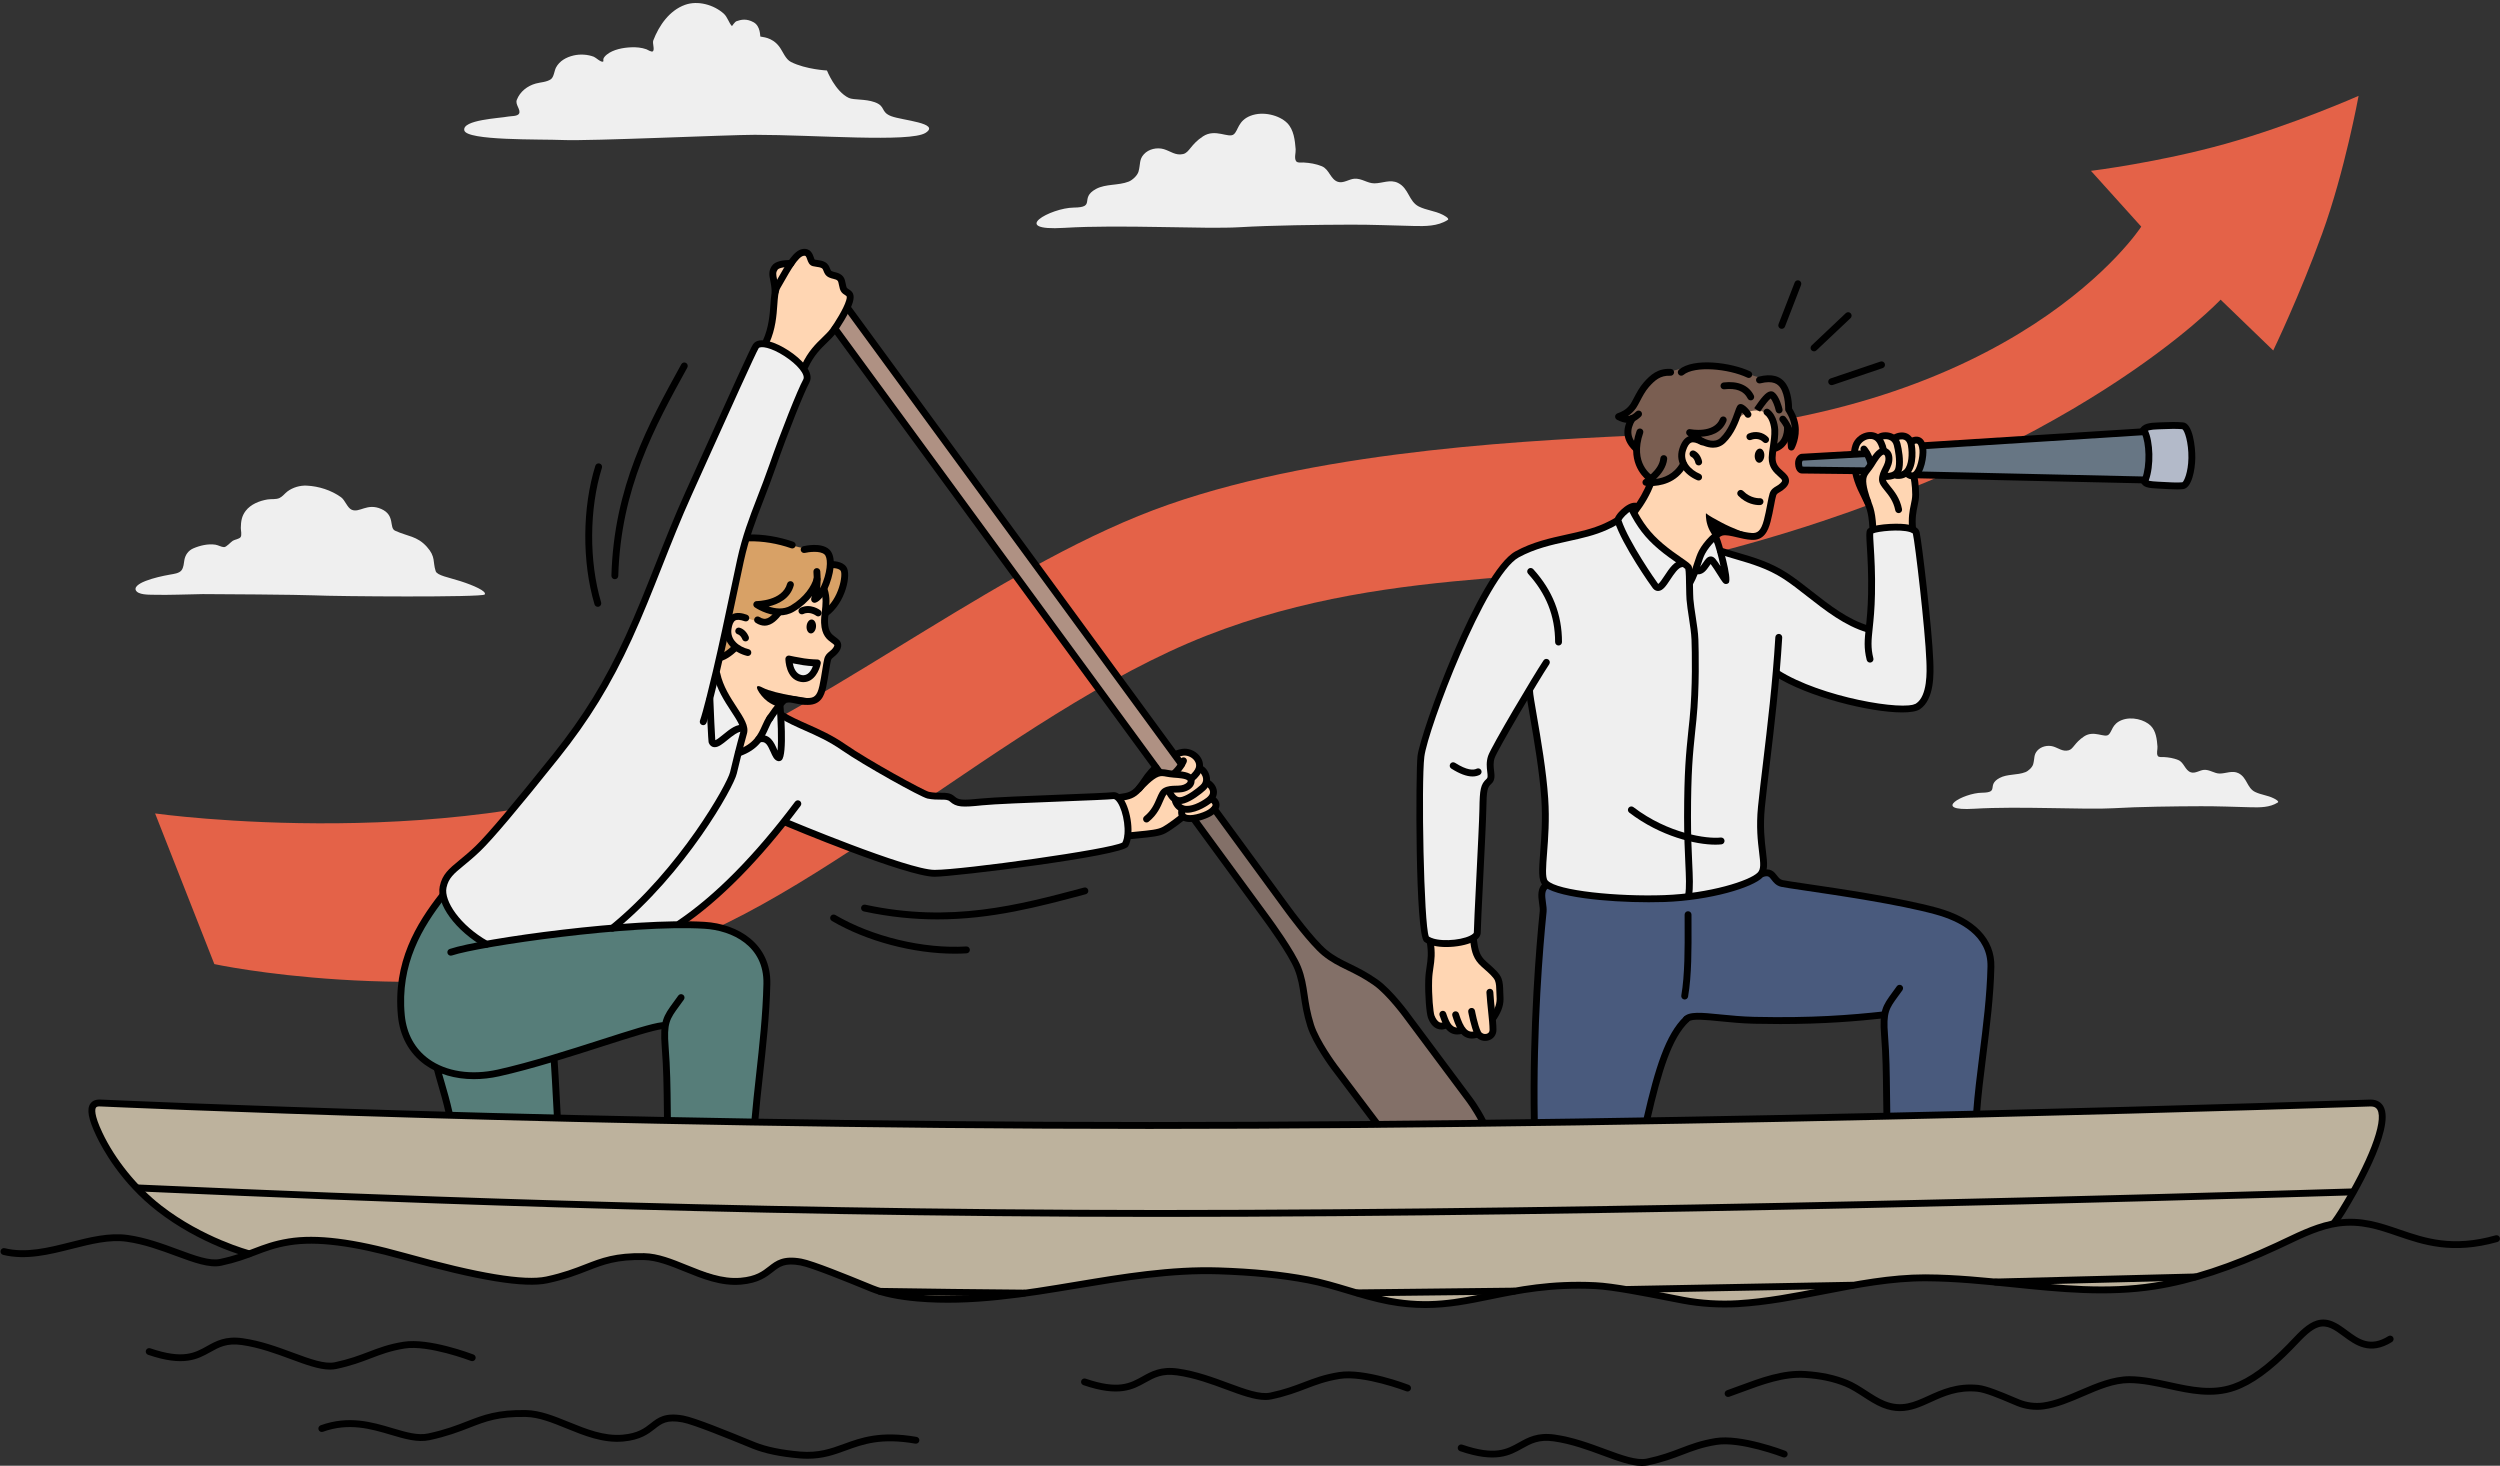 <?xml version="1.0" encoding="UTF-8"?><svg xmlns="http://www.w3.org/2000/svg" xmlns:xlink="http://www.w3.org/1999/xlink" height="293.2" preserveAspectRatio="xMidYMid meet" version="1.0" viewBox="-0.1 -0.6 500.1 293.2" width="500.1" zoomAndPan="magnify"><rect x="-0.1" y="-0.6" width="500.1" height="293.2" fill="#333333" stroke="none"/><defs><clipPath id="a"><path d="M 291 286 L 358 286 L 358 292.648 L 291 292.648 Z M 291 286"/></clipPath></defs><g><g><path d="M 30.926 162.121 C 30.926 162.121 92.48 170.773 137.645 151.895 C 167.68 139.34 201.477 111.555 233.695 100.324 C 265.914 89.098 308.156 87.406 330.223 86.371 C 403.629 82.926 428.234 44.738 428.234 44.738 L 418.176 33.578 C 418.176 33.578 431.773 31.906 445.16 28.152 C 458.543 24.402 471.711 18.574 471.711 18.574 C 471.711 18.574 468.961 33.664 464.426 46.133 C 459.895 58.605 454.637 69.508 454.637 69.508 L 444.109 59.344 C 444.109 59.344 414.625 90.805 346.156 109.141 C 316.973 116.953 279.852 111.434 241.336 126.523 C 201.145 142.266 160.027 183.852 125.273 191.406 C 82.137 200.793 42.777 192.258 42.777 192.258 L 30.926 162.121" fill="#e46248" fill-rule="evenodd"/></g><g><path d="M 162.582 51.691 C 162.582 51.691 161.922 49.734 160.789 49.863 C 159.656 49.992 157.742 52.414 157.742 52.414 C 157.742 52.414 155.402 51.926 154.715 53.043 C 154.027 54.164 154.992 56.898 154.992 56.898 L 154.164 64.422 L 152.906 68.129 L 156.953 69.75 L 160.734 73.004 C 160.734 73.004 161.547 70.98 162.66 69.625 C 164.266 67.672 166.566 65.801 168.484 62.355 C 169.977 59.676 170.066 58.52 169.492 57.996 C 168.926 57.473 167.988 55.395 167.586 55.027 C 167.312 54.781 166.195 54.277 165.914 54.055 C 165.555 53.766 164.977 52.867 164.656 52.652 C 163.895 52.145 162.582 51.691 162.582 51.691" fill="#ffd6b3" fill-rule="evenodd"/></g><g><path d="M 237.219 149.836 C 234.852 149.883 230.781 153.512 230.781 153.512 L 226.656 158.02 L 223.891 158.883 L 225.312 163.066 L 225.586 166.441 C 225.586 166.441 229.316 166.426 232.008 165.59 C 234.695 164.758 236.34 163.105 236.34 163.105 L 238.688 163.258 L 241 165.422 L 243.117 160.891 L 243.281 160.008 L 242.539 159.172 L 242.59 156.863 L 241.508 155.973 L 240.973 154.156 L 240.262 153.32 C 240.262 153.32 239.59 149.785 237.219 149.836" fill="#ffd6b3" fill-rule="evenodd"/></g><g><path d="M 382.148 87.535 L 380.09 86.328 L 378.77 86.969 C 378.77 86.969 377.82 86.473 377.043 86.336 C 376.102 86.172 375.656 86.895 375.656 86.895 C 375.656 86.895 374.758 86.375 373.785 86.41 C 372.902 86.438 371.945 87.008 371.719 87.27 C 368.457 91.012 374.258 100.145 374.598 105.094 L 378.844 104.961 L 382.641 105.02 C 382.641 105.02 382.469 101.676 383.188 98.109 C 383.336 97.371 382.98 94.938 382.98 94.938 C 382.98 94.938 384.594 91.836 384.602 89.973 C 384.625 86.934 382.148 87.535 382.148 87.535" fill="#ffd6b3" fill-rule="evenodd"/></g><g><path d="M 294.086 185.176 L 285.797 187.191 C 285.797 187.191 286.23 189.488 285.984 192.258 C 285.848 193.812 285.27 199.844 286.109 202.77 C 286.77 205.055 288.879 204.523 288.879 204.523 L 290.406 205.43 L 292.344 205.574 L 293.977 206.566 L 295.363 206.27 C 295.363 206.27 296.699 207.738 297.973 206.562 C 298.828 205.77 298.641 202.949 298.641 202.949 C 298.641 202.949 300.262 201.879 300.125 196.98 C 300.062 194.703 295.871 192.922 295.418 190.254 C 294.898 187.18 294.086 185.176 294.086 185.176" fill="#ffd6b3" fill-rule="evenodd"/></g><g><path d="M 136.801 184.234 L 88.188 178.891 C 88.188 178.891 84.344 183.34 82.059 188.781 C 80.391 192.766 80.102 197.297 80.02 200.922 C 79.828 209.508 87.406 213.227 87.406 213.227 L 89.926 222.359 L 111.309 222.844 L 110.746 211 C 110.746 211 119.656 207.801 125.188 206.207 C 130.723 204.617 132.875 204.633 132.875 204.633 L 133.262 223.621 L 150.648 223.832 C 150.648 223.832 154.105 203.547 153.215 194.477 C 152.914 191.398 149.988 188.09 147.488 186.566 C 142.637 183.605 136.801 184.234 136.801 184.234" fill="#567d79" fill-rule="evenodd"/></g><g><path d="M 343.461 107.113 L 326.414 100.77 L 323.059 103.535 C 323.059 103.535 320.094 105.07 315.965 106.125 C 311.215 107.34 304.996 108.32 301.047 112.391 C 296.41 117.176 292.648 125.754 289.797 133.125 C 286.102 142.695 283.996 150.715 283.996 150.715 C 283.996 150.715 283.324 163.453 283.945 174.918 C 284.184 179.273 284.09 184.938 285.273 187.094 C 286.176 188.738 294.301 187.508 295.223 186.996 C 296.211 186.449 295.672 184.207 295.816 181.441 C 296.113 175.734 296.215 166.699 296.848 157.91 C 296.91 157.004 297.98 155.688 298.066 154.801 C 298.145 154.055 297.926 152.098 298.02 151.379 C 298.5 147.848 305.723 138.141 305.723 138.141 C 305.723 138.141 308.125 149.719 308.805 158.902 C 309.16 163.816 308.812 166.941 308.613 169.809 C 308.434 172.297 308.418 174.863 308.418 174.863 L 309.586 176.52 C 309.586 176.52 323.363 180.645 337.281 178.926 C 342.117 178.324 348.273 177.691 351.863 174.844 C 354.203 172.992 351.75 168.102 352.273 162.25 C 352.805 156.273 353.605 150.137 354.211 144.648 C 354.836 138.996 355.254 134.082 355.254 134.082 C 355.254 134.082 364.062 138.953 375.527 140.668 C 381.57 141.57 385.039 139.977 385.512 138.191 C 386.488 134.539 385.457 121.25 384.355 112.902 C 383.945 109.777 384.004 106.309 383.461 105.801 C 382.52 104.922 375.09 104.062 374.039 105.996 C 373.359 107.246 374.062 109.609 374.082 113.008 C 374.117 118.496 373.812 125.441 373.812 125.441 C 373.812 125.441 371.074 124.273 367.711 122 C 364.473 119.805 360.672 116.535 357.055 114.602 C 349.688 110.672 344.352 109.711 344.352 109.711 L 343.461 107.113" fill="#efefef" fill-rule="evenodd"/></g><g><path d="M 155.996 141.191 L 149.277 106.738 C 149.277 106.738 153.586 94.176 156.613 86.301 C 159.645 78.426 161.398 75.234 161.398 75.234 C 161.398 75.234 160.402 72.707 158.227 70.52 C 154.793 67.07 151.035 68.523 151.035 68.523 C 151.035 68.523 144.094 83.578 135.066 104.004 C 130.73 113.812 126.031 128.715 121.164 136.508 C 115.562 145.473 110.77 151.371 106.379 156.473 C 103.23 160.129 100.551 163.051 96.723 167.918 C 94.52 170.723 89.926 173.145 88.875 175.41 C 86.109 181.367 97.066 188.148 97.066 188.148 L 135.945 183.98 C 135.945 183.98 141.41 180.426 146.676 175.414 C 151.945 170.402 157.016 163.938 157.016 163.938 C 157.016 163.938 167.496 168.582 175.031 171.129 C 182.57 173.68 187.16 174.137 187.16 174.137 C 187.16 174.137 197.797 173.184 207.23 171.816 C 216.664 170.445 224.887 168.66 224.887 168.66 C 224.887 168.66 225.879 165.375 225.402 162.895 C 224.926 160.414 222.98 158.742 222.98 158.742 L 191.781 160.258 L 189.562 158.852 L 185.785 158.652 C 185.785 158.652 180.785 156.309 176.082 153.586 C 171.383 150.859 166.977 147.754 166.977 147.754 L 156.078 142.434 L 155.996 141.191" fill="#efefef" fill-rule="evenodd"/></g><g><path d="M 355.84 75.527 C 354.75 74.68 352.918 75.297 351.02 74.68 C 349.754 74.27 347.715 73.484 346.277 73.105 C 341.492 71.859 337.895 72.641 334.984 73.453 C 333.129 73.969 330.91 74.512 330.91 74.512 C 330.91 74.512 328.07 77.961 326.781 80.309 C 326.195 81.367 324.207 82.871 324.207 82.871 L 325.711 83.512 C 325.711 83.512 325.527 85.664 325.809 87.012 C 326.082 88.355 326.824 88.891 326.824 88.891 C 326.824 88.891 327.453 91.961 328.594 93.758 C 329.738 95.555 331.402 96.082 331.402 96.082 L 352.793 87.926 C 352.793 87.926 355.266 89.547 356.488 87.918 C 357.133 87.066 358.555 86.777 358.699 85.312 C 358.828 83.973 357.703 81.41 357.703 81.41 C 357.703 81.41 358.094 77.273 355.84 75.527" fill="#7a5e51" fill-rule="evenodd"/></g><g><path d="M 161.34 109.078 C 159.273 109.078 156.871 107.762 154.379 107.332 C 151.188 106.777 149.281 107.074 149.281 107.074 L 143.961 131.129 L 146.742 129.316 L 165.363 122.398 C 165.363 122.398 169.188 117.262 168.902 113.434 C 168.828 112.398 166.242 112.086 166.242 112.086 C 166.242 112.086 165.898 109.078 161.34 109.078" fill="#d8a166" fill-rule="evenodd"/></g><g><path d="M 391.277 183.016 C 385.457 180.395 356.34 176.156 356.34 176.156 L 354.094 174.055 L 352.57 174.184 C 352.57 174.184 345.305 178.008 334.445 178.848 C 321.496 179.852 309.066 176.52 309.066 176.52 L 308.445 177.922 L 308.695 181.371 C 308.695 181.371 307.391 191.273 306.93 201.875 C 306.469 212.473 306.852 223.773 306.852 223.773 L 329.258 223.535 C 329.258 223.535 332.742 205.207 337.562 203.047 C 341.609 201.238 347.797 203.379 353.766 203.418 C 365.121 203.5 376.539 202.547 376.539 202.547 C 376.539 202.547 376.777 206.852 376.949 211.703 C 377.121 216.551 377.18 222.465 377.18 222.465 L 395.363 222.309 C 395.363 222.309 396.98 209.711 397.777 200.484 C 398.539 191.695 398.68 186.344 391.277 183.016" fill="#495a7d" fill-rule="evenodd"/></g><g><path d="M 354.086 82.812 C 352.504 80.949 349.926 81.305 348.289 82.539 C 346.645 83.781 345.941 85.914 344.402 87.254 C 342.727 88.699 340.09 87.645 340.09 87.645 C 340.09 87.645 337.969 86.781 337.074 87.965 C 336.18 89.152 336.52 92.383 336.52 92.383 C 336.52 92.383 335.844 94.008 334.23 95.004 C 332.617 96.004 330.059 96.379 330.059 96.379 L 326.898 101.969 C 326.898 101.969 327.547 104.527 330.188 107.191 C 332.824 109.855 337.113 112.285 337.113 112.285 L 338.562 114.762 C 338.562 114.762 339.207 112.23 340.715 109.883 C 342.227 107.531 344.602 105.359 344.602 105.359 C 344.602 105.359 349.375 107.73 351.641 106.562 C 352.879 105.922 353.57 103.336 353.926 101.508 C 354.246 99.855 354.418 99.195 354.906 97.984 C 355.172 97.316 356.957 96.578 357.117 95.863 C 357.445 94.461 354.234 92.891 354.418 91.52 C 354.832 88.41 355.555 84.535 354.086 82.812" fill="#ffd6b3" fill-rule="evenodd"/></g><g><path d="M 164.98 117.82 L 163.277 118.816 L 163.148 117.148 C 163.148 117.148 160.992 119.598 159.078 120.812 C 157.172 122.023 155.504 122.004 155.504 122.004 C 155.504 122.004 154.074 123.348 153.246 123.59 C 150.973 124.254 147.914 122.023 146.625 122.824 C 143.066 125.02 146.938 129.047 146.938 129.047 L 143.938 131.035 L 143.223 134.246 L 144.203 137.5 L 148.863 144.961 L 147.816 150.086 C 147.816 150.086 149.207 149.219 150.695 148.141 C 151.5 147.559 155.074 140.629 156.121 139.879 C 158.41 138.234 161.68 141 163.348 139.387 C 164.184 138.578 165.785 132.777 165.699 131.371 C 165.656 130.691 167.586 129.254 167.531 128.602 C 167.473 127.863 165.145 126.199 165.129 125.551 C 165.02 121.516 164.98 117.82 164.98 117.82" fill="#ffd6b3" fill-rule="evenodd"/></g><g><path d="M 169.758 61.004 L 166.664 65.074 L 231.297 153.766 L 234.934 154.219 L 236.383 152.406 L 169.758 61.004" fill="#af9183" fill-rule="evenodd"/></g><g><path d="M 263.52 188.551 L 243.141 161.586 L 238.75 163.172 L 259 191.652 C 259 191.652 260.539 195.16 260.988 199.176 C 261.406 202.883 263.129 207.273 263.129 207.273 L 275.301 223.895 L 296.848 224.008 L 279.109 199.891 C 279.109 199.891 276.719 196.309 272.383 194.207 C 267.426 191.797 263.52 188.551 263.52 188.551" fill="#837068" fill-rule="evenodd"/></g><g><path d="M 474.883 219.941 C 474.883 219.941 431.922 221.547 373.434 222.715 C 324.406 223.688 264.156 224.258 212.215 224.273 C 164.562 224.293 123.379 223.496 91.16 222.645 C 46.363 221.469 19.246 220.125 19.246 220.125 C 19.246 220.125 17.703 220.895 18.77 224.039 C 19.957 227.535 23.949 233.629 27.961 237.648 C 35.574 245.273 49.746 250.242 49.746 250.242 C 49.746 250.242 55.59 246.328 65.793 247.562 C 75.262 248.707 88.363 254.98 106.855 255.465 C 110.012 255.543 114.094 253.758 118.91 252.301 C 122.164 251.316 126.293 250.445 128.637 250.539 C 133.484 250.734 143.043 255.477 148.125 255.645 C 151.82 255.77 154.371 251.48 158.184 251.629 C 163.098 251.82 169.176 255.316 175.105 257.434 C 179.695 259.07 184.176 259.461 188.109 259.527 C 198.688 259.711 207.457 257.848 217.215 256.262 C 226.844 254.695 237.461 253.418 248.145 253.609 C 260.539 253.84 274.055 260.398 285.902 260.379 C 295.117 260.363 306.992 256.547 315.559 256.414 C 324.637 256.273 339.418 260.648 347.633 260.379 C 359.688 259.988 372.277 255.957 382.312 255.203 C 399.172 253.938 418.109 258.934 429.465 257.223 C 442.082 255.316 451.539 250.461 457.496 247.816 C 464.621 244.66 466.98 243.852 466.98 243.852 C 466.98 243.852 473.484 232.961 475.465 226.984 C 477.438 221.008 474.883 219.941 474.883 219.941" fill="#bdb29d" fill-rule="evenodd"/></g><g><path d="M 428.68 85.613 L 384.492 88.504 L 384.477 91.055 L 383.539 94.152 L 428.98 95.383 C 428.98 95.383 429.73 92.34 429.656 89.895 C 429.578 87.453 428.68 85.613 428.68 85.613" fill="#677684" fill-rule="evenodd"/></g><g><path d="M 373.016 90.012 L 360.121 90.824 L 359.418 92.172 L 360.23 93.66 L 373.055 93.672 L 373.988 91.938 L 373.016 90.012" fill="#677684" fill-rule="evenodd"/></g><g><path d="M 436.562 84.328 L 429.852 84.543 L 428.738 85.414 C 428.738 85.414 429.664 87.426 429.738 90.039 C 429.812 92.652 429.035 95.863 429.035 95.863 L 429.617 96.527 L 436.852 96.73 C 436.852 96.73 438.461 93.766 438.395 90.664 C 438.309 86.785 436.562 84.328 436.562 84.328" fill="#b3bac9" fill-rule="evenodd"/></g><g><path d="M 379.703 102.043 C 379.383 102.043 379.094 101.816 379.027 101.484 C 378.668 99.648 377.715 98.48 376.949 97.539 C 376.324 96.773 375.781 96.109 375.781 95.305 C 375.781 94.402 376.16 93.641 376.496 92.969 C 376.676 92.613 376.844 92.277 376.949 91.938 C 377.148 91.328 377.105 90.652 376.859 90.426 C 376.754 90.332 376.707 90.336 376.68 90.34 C 376.168 90.414 375.312 91.801 374.898 92.465 L 374.801 92.629 C 374.504 93.098 374.23 93.449 373.988 93.762 C 373.57 94.293 373.32 94.613 373.238 95.191 C 373.066 96.41 373.859 98.77 374.184 99.574 C 374.32 99.926 374.148 100.328 373.793 100.469 C 373.445 100.609 373.043 100.438 372.902 100.082 C 372.77 99.754 371.621 96.797 371.875 94.996 C 372.008 94.055 372.445 93.5 372.902 92.91 C 373.137 92.613 373.375 92.309 373.629 91.898 L 373.73 91.738 C 374.445 90.582 375.336 89.141 376.492 88.977 C 376.812 88.934 377.301 88.969 377.785 89.406 C 378.602 90.148 378.555 91.461 378.262 92.363 C 378.121 92.801 377.922 93.199 377.727 93.586 C 377.434 94.172 377.156 94.727 377.156 95.305 C 377.156 95.617 377.574 96.129 378.016 96.672 C 378.832 97.672 379.957 99.047 380.379 101.223 C 380.453 101.594 380.211 101.957 379.836 102.031 C 379.789 102.039 379.746 102.043 379.703 102.043"/></g><g><path d="M 374.535 105.516 C 374.172 105.516 373.871 105.234 373.848 104.867 C 373.668 101.703 373.188 100.742 372.316 98.992 C 372.086 98.523 371.824 98.008 371.539 97.387 C 371.047 96.305 370.668 95.184 370.426 94.055 C 370.344 93.684 370.578 93.316 370.953 93.238 C 371.32 93.156 371.688 93.395 371.77 93.766 C 371.992 94.797 372.336 95.82 372.793 96.812 C 373.066 97.418 373.32 97.922 373.547 98.379 C 374.473 100.227 375.027 101.344 375.223 104.789 C 375.246 105.168 374.953 105.492 374.578 105.516 C 374.562 105.516 374.551 105.516 374.535 105.516"/></g><g><path d="M 370.887 90.352 C 370.852 90.352 370.816 90.352 370.785 90.344 C 370.406 90.289 370.145 89.938 370.203 89.562 C 370.266 89.129 370.363 88.73 370.48 88.379 C 370.871 87.211 371.926 86.25 373.18 85.934 C 374.254 85.66 375.301 85.906 376.055 86.613 C 376.648 87.164 377.113 88.145 377.367 89.375 C 377.445 89.746 377.203 90.109 376.832 90.188 C 376.469 90.266 376.094 90.027 376.02 89.652 C 375.828 88.73 375.488 87.969 375.117 87.621 C 374.562 87.102 373.875 87.176 373.516 87.266 C 372.723 87.469 372.027 88.09 371.789 88.812 C 371.695 89.094 371.617 89.41 371.566 89.766 C 371.512 90.109 371.219 90.352 370.887 90.352"/></g><g><path d="M 374.125 92.684 C 373.82 92.684 373.543 92.484 373.461 92.176 C 373.016 90.566 372.242 89.688 372.234 89.68 C 371.984 89.395 372.004 88.961 372.285 88.707 C 372.566 88.453 372.996 88.477 373.254 88.754 C 373.297 88.797 374.254 89.863 374.789 91.812 C 374.887 92.18 374.672 92.559 374.305 92.66 C 374.246 92.676 374.188 92.684 374.125 92.684"/></g><g><path d="M 377.059 95.402 C 376.918 95.402 376.781 95.398 376.645 95.395 C 376.266 95.379 375.969 95.059 375.984 94.68 C 376 94.297 376.352 94.012 376.699 94.02 C 378.695 94.098 378.961 93.539 379.105 92.805 C 379.359 91.492 378.973 89.387 378.73 88.461 C 378.586 87.91 378.258 87.539 377.75 87.359 C 377.137 87.145 376.473 87.285 376.289 87.422 C 375.988 87.652 375.555 87.59 375.328 87.285 C 375.102 86.98 375.16 86.551 375.465 86.32 C 376.109 85.84 377.258 85.73 378.207 86.062 C 379.148 86.391 379.805 87.121 380.066 88.113 C 380.352 89.223 380.758 91.516 380.457 93.066 C 380.07 95.055 378.512 95.402 377.059 95.402"/></g><g><path d="M 379.629 95.199 C 379.48 95.199 379.328 95.188 379.172 95.172 C 378.789 95.125 378.52 94.785 378.562 94.406 C 378.609 94.027 378.953 93.762 379.328 93.801 C 379.98 93.879 380.477 93.727 380.844 93.34 C 381.73 92.402 381.848 90.203 381.57 88.559 C 381.465 87.941 381.219 87.547 380.828 87.375 C 380.391 87.188 379.773 87.289 379.25 87.641 C 378.93 87.852 378.504 87.762 378.297 87.449 C 378.082 87.133 378.168 86.703 378.488 86.492 C 379.402 85.883 380.508 85.738 381.371 86.109 C 382.199 86.469 382.75 87.258 382.93 88.336 C 383 88.754 383.559 92.477 381.84 94.289 C 381.27 94.887 380.516 95.199 379.629 95.199"/></g><g><path d="M 382.414 95.281 C 382.055 95.281 381.633 95.168 381.164 94.824 C 380.852 94.602 380.789 94.172 381.012 93.863 C 381.234 93.555 381.668 93.488 381.973 93.715 C 382.352 93.988 382.508 93.898 382.586 93.855 C 383.398 93.398 383.988 90.723 383.875 89.43 C 383.801 88.633 383.594 88.25 383.422 88.156 C 383.254 88.066 382.922 88.148 382.504 88.375 C 382.168 88.559 381.754 88.434 381.57 88.102 C 381.387 87.77 381.508 87.352 381.844 87.168 C 382.707 86.691 383.457 86.617 384.07 86.941 C 384.742 87.301 385.137 88.098 385.246 89.305 C 385.355 90.52 384.906 94.125 383.262 95.055 C 383.07 95.16 382.777 95.281 382.414 95.281"/></g><g><path d="M 382.492 105.922 C 382.141 105.922 381.844 105.652 381.809 105.297 C 381.59 102.949 381.895 101.5 382.141 100.336 C 382.289 99.633 382.422 99.023 382.422 98.324 C 382.422 96.473 382.098 94.93 382.098 94.914 C 382.016 94.543 382.25 94.176 382.625 94.098 C 382.996 94.02 383.363 94.254 383.441 94.629 C 383.453 94.695 383.797 96.32 383.797 98.328 C 383.797 99.168 383.645 99.871 383.492 100.621 C 383.25 101.75 382.98 103.027 383.184 105.172 C 383.215 105.547 382.938 105.883 382.559 105.918 C 382.535 105.922 382.512 105.922 382.492 105.922"/></g><g><path d="M 380.41 141.914 C 373.969 141.914 361.465 138.812 354.938 134.629 C 354.617 134.422 354.523 133.996 354.73 133.676 C 354.934 133.355 355.363 133.262 355.68 133.469 C 364.176 138.914 380.887 141.668 383.195 140.129 C 385.52 138.578 385.328 133.656 385.258 131.801 L 385.25 131.59 C 385.023 125.348 382.996 108.02 382.551 106.152 C 382.551 106.152 382.473 105.996 381.961 105.836 C 379.957 105.199 375.551 105.688 374.625 106.094 C 374.582 106.477 374.648 107.566 374.723 108.719 C 374.855 110.836 375.055 114.039 374.969 118.215 C 374.91 121.289 374.688 123.391 374.512 125.074 C 374.258 127.477 374.105 128.922 374.648 131.094 C 374.742 131.461 374.52 131.836 374.148 131.926 C 373.785 132.02 373.406 131.797 373.316 131.426 C 372.715 129.02 372.883 127.395 373.141 124.934 C 373.316 123.273 373.535 121.207 373.594 118.188 C 373.676 114.07 373.477 110.898 373.348 108.805 C 373.211 106.57 373.176 105.844 373.406 105.383 C 373.98 104.238 379.086 104.023 381.004 104.246 C 382.742 104.449 383.684 104.969 383.891 105.836 C 384.344 107.73 386.398 125.246 386.629 131.539 L 386.637 131.746 C 386.723 134.008 386.926 139.297 383.957 141.277 C 383.305 141.711 382.055 141.914 380.41 141.914"/></g><g><path d="M 373.602 125.934 C 373.539 125.934 373.477 125.922 373.41 125.906 C 368.973 124.621 364.969 121.484 361.438 118.715 C 359.758 117.398 358.176 116.16 356.629 115.16 C 353.484 113.129 350.246 112.184 347.113 111.266 C 346.047 110.953 344.938 110.633 343.859 110.27 C 343.496 110.148 343.301 109.762 343.422 109.398 C 343.543 109.039 343.93 108.844 344.293 108.965 C 345.352 109.316 346.445 109.637 347.504 109.945 C 350.73 110.887 354.062 111.863 357.375 114.004 C 358.977 115.035 360.582 116.297 362.285 117.633 C 365.887 120.453 369.609 123.371 373.793 124.582 C 374.16 124.688 374.367 125.07 374.266 125.434 C 374.176 125.734 373.902 125.934 373.602 125.934"/></g><g><path d="M 285.75 186.809 Z M 289.215 188.844 C 287.477 188.844 285.812 188.535 284.809 187.781 C 282.98 186.41 283.082 153.754 283.461 150.613 C 284.023 145.961 295.66 113.723 303.062 109.684 C 306.449 107.828 309.922 107.066 313.273 106.328 C 315.957 105.738 318.488 105.18 320.844 104.109 C 321.699 103.723 322.367 103.371 322.953 103.008 C 323.277 102.805 323.699 102.902 323.902 103.223 C 324.102 103.547 324.004 103.973 323.684 104.172 C 323.047 104.574 322.324 104.953 321.418 105.363 C 318.922 106.496 316.324 107.066 313.57 107.672 C 310.312 108.391 306.938 109.133 303.723 110.891 C 297.141 114.484 285.488 145.312 284.824 150.785 C 284.195 155.984 284.719 184.285 285.727 186.746 C 287.371 187.852 291.918 187.605 293.988 186.566 C 294.594 186.266 294.727 186.02 294.727 185.949 C 294.727 185.012 294.949 180.59 295.203 175.477 C 295.488 169.754 295.812 163.27 295.844 161.199 C 295.902 157.375 296.055 156.285 297.309 155.172 C 297.527 154.98 297.508 154.598 297.406 153.762 C 297.305 152.895 297.176 151.812 297.582 150.602 C 298.195 148.762 306.656 134.527 308.668 131.508 C 308.879 131.191 309.305 131.102 309.621 131.316 C 309.938 131.527 310.023 131.953 309.812 132.27 C 307.668 135.492 299.402 149.484 298.891 151.035 C 298.578 151.953 298.684 152.828 298.777 153.598 C 298.891 154.543 299.004 155.516 298.219 156.203 C 297.453 156.887 297.277 157.395 297.223 161.223 C 297.191 163.316 296.863 169.816 296.578 175.547 C 296.336 180.434 296.105 185.043 296.105 185.949 C 296.105 186.449 295.844 187.18 294.605 187.801 C 293.355 188.426 291.242 188.844 289.215 188.844"/></g><g><path d="M 326.895 102.395 C 326.75 102.395 326.605 102.348 326.48 102.254 C 326.176 102.027 326.117 101.594 326.344 101.289 C 327.766 99.414 328.746 97.688 329.523 95.691 C 329.664 95.336 330.062 95.16 330.414 95.297 C 330.77 95.438 330.945 95.836 330.809 96.191 C 329.977 98.309 328.945 100.141 327.445 102.121 C 327.309 102.301 327.102 102.395 326.895 102.395"/></g><g><path d="M 311.672 128.527 C 311.289 128.527 310.984 128.219 310.984 127.84 C 310.984 122.637 309.215 118.168 305.578 114.172 C 305.324 113.891 305.348 113.453 305.629 113.199 C 305.906 112.941 306.344 112.961 306.602 113.242 C 310.473 117.508 312.359 122.281 312.359 127.84 C 312.359 128.219 312.051 128.527 311.672 128.527"/></g><g><path d="M 329.699 179.887 C 321.289 179.887 310.656 178.84 308.496 176.484 C 307.574 175.477 307.734 173.383 308 169.91 C 308.223 167.012 308.504 163.402 308.23 159.219 C 307.871 153.844 306.727 147.207 305.969 142.816 C 305.5 140.078 305.184 138.27 305.184 137.578 C 305.184 137.199 305.492 136.891 305.875 136.891 C 306.254 136.891 306.562 137.199 306.562 137.578 C 306.562 138.152 306.914 140.203 307.328 142.582 C 308.09 147 309.246 153.68 309.602 159.133 C 309.883 163.41 309.602 167.074 309.375 170.016 C 309.168 172.684 308.988 174.984 309.508 175.555 C 311.375 177.59 323.57 178.797 332.812 178.461 C 341.902 178.141 349.961 175.566 351.52 173.938 C 352.176 173.258 352.07 172.145 351.793 169.891 C 351.531 167.742 351.176 164.805 351.57 160.785 C 351.824 158.227 352.176 155.305 352.582 151.922 C 353.43 144.805 354.492 135.953 355.039 126.852 C 355.062 126.469 355.391 126.188 355.77 126.203 C 356.148 126.227 356.438 126.555 356.414 126.934 C 355.863 136.074 354.801 144.949 353.949 152.082 C 353.543 155.461 353.195 158.379 352.941 160.922 C 352.559 164.785 352.91 167.641 353.16 169.723 C 353.453 172.121 353.645 173.707 352.512 174.891 C 350.523 176.969 341.965 179.516 332.859 179.84 C 331.859 179.871 330.797 179.887 329.699 179.887"/></g><g><path d="M 395.316 222.473 C 395.301 222.473 395.285 222.473 395.27 222.473 C 394.891 222.445 394.605 222.117 394.629 221.738 C 394.875 218.309 395.348 214.539 395.844 210.547 C 396.586 204.648 397.348 198.551 397.477 192.777 C 397.621 186.547 391.891 183.652 387.055 182.32 C 379.746 180.312 367.488 178.508 360.902 177.539 C 358.387 177.164 356.727 176.922 356.195 176.797 C 355.18 176.559 354.66 175.879 354.277 175.383 C 353.797 174.754 353.598 174.496 352.609 174.824 C 352.242 174.941 351.859 174.746 351.738 174.387 C 351.617 174.027 351.816 173.641 352.176 173.516 C 354.102 172.879 354.836 173.844 355.371 174.547 C 355.711 174.984 355.973 175.328 356.512 175.457 C 356.984 175.57 358.805 175.836 361.105 176.176 C 367.719 177.148 380.031 178.957 387.422 180.992 C 394.918 183.059 398.98 187.254 398.852 192.812 C 398.723 198.652 397.953 204.785 397.211 210.723 C 396.715 214.691 396.246 218.441 396.004 221.836 C 395.98 222.195 395.676 222.473 395.316 222.473"/></g><g><path d="M 329.336 224.027 C 329.289 224.027 329.234 224.023 329.184 224.012 C 328.812 223.926 328.578 223.559 328.664 223.188 C 331.02 212.934 333.102 206.309 336.773 202.785 C 337.051 202.523 337.48 202.527 337.75 202.805 C 338.012 203.078 338.004 203.516 337.727 203.777 C 334.305 207.066 332.305 213.496 330.008 223.496 C 329.934 223.816 329.648 224.027 329.336 224.027"/></g><g><path d="M 355.996 204.25 C 354.363 204.25 352.641 204.23 350.828 204.191 C 348.312 204.133 345.98 203.898 343.922 203.695 C 341.168 203.418 338.312 203.133 337.766 203.742 C 337.508 204.027 337.074 204.047 336.793 203.797 C 336.508 203.543 336.484 203.105 336.738 202.82 C 337.75 201.695 340.262 201.941 344.059 202.328 C 346.094 202.527 348.398 202.758 350.859 202.812 C 362.402 203.07 370.121 202.441 376.738 201.719 C 377.113 201.672 377.457 201.953 377.5 202.332 C 377.539 202.711 377.266 203.047 376.891 203.09 C 371.262 203.699 364.848 204.25 355.996 204.25"/></g><g><path d="M 336.906 199.34 C 336.867 199.34 336.824 199.34 336.785 199.332 C 336.41 199.266 336.16 198.906 336.227 198.535 C 336.938 194.5 336.914 188.887 336.895 184.383 L 336.891 182.367 C 336.891 181.988 337.195 181.68 337.578 181.68 C 337.957 181.68 338.266 181.988 338.266 182.367 L 338.27 184.375 C 338.289 188.938 338.312 194.617 337.582 198.773 C 337.523 199.105 337.234 199.34 336.906 199.34"/></g><g><path d="M 306.824 224.348 C 306.449 224.348 306.145 224.043 306.137 223.668 C 305.812 204.684 307.242 188.262 307.867 182.082 L 307.906 181.699 C 307.945 181.262 307.867 180.711 307.785 180.129 C 307.582 178.695 307.324 176.91 308.879 175.875 C 309.199 175.664 309.629 175.746 309.836 176.066 C 310.047 176.383 309.961 176.809 309.645 177.02 C 308.867 177.539 308.941 178.469 309.148 179.934 C 309.238 180.566 309.332 181.227 309.277 181.82 L 309.238 182.223 C 308.613 188.379 307.191 204.73 307.512 223.645 C 307.52 224.023 307.219 224.336 306.84 224.348 C 306.832 224.348 306.828 224.348 306.824 224.348"/></g><g><path d="M 377.348 222.957 C 376.973 222.957 376.664 222.652 376.66 222.281 C 376.629 220.84 376.613 219.441 376.598 218.07 C 376.555 214.195 376.516 210.535 376.199 206.523 C 375.805 201.531 376.527 200.547 378.449 197.918 C 378.723 197.547 379.016 197.145 379.344 196.684 C 379.559 196.375 379.988 196.305 380.301 196.523 C 380.609 196.738 380.684 197.168 380.469 197.48 C 380.141 197.945 379.836 198.355 379.562 198.73 C 377.762 201.191 377.219 201.934 377.574 206.414 C 377.891 210.473 377.93 214.156 377.977 218.059 C 377.992 219.422 378.008 220.812 378.035 222.254 C 378.039 222.633 377.738 222.949 377.355 222.957 C 377.355 222.957 377.352 222.957 377.348 222.957"/></g><g><path d="M 298.695 203.57 C 298.57 203.57 298.438 203.535 298.324 203.465 C 298.004 203.254 297.914 202.828 298.117 202.508 C 299.059 201.059 299.375 200.035 299.273 198.742 C 299.25 198.445 299.242 198.121 299.234 197.781 C 299.215 196.98 299.195 196.156 298.961 195.566 C 298.688 194.891 297.691 194.012 296.887 193.305 C 296.434 192.91 296.012 192.535 295.703 192.195 C 294.422 190.789 294.207 189.219 293.977 187.562 L 293.922 187.18 C 293.871 186.805 294.133 186.449 294.508 186.398 C 294.883 186.336 295.234 186.605 295.285 186.984 L 295.34 187.375 C 295.555 188.938 295.73 190.176 296.723 191.27 C 296.98 191.551 297.375 191.902 297.797 192.27 C 298.754 193.117 299.848 194.078 300.238 195.059 C 300.566 195.871 300.59 196.867 300.609 197.746 C 300.617 198.062 300.625 198.363 300.645 198.641 C 300.77 200.246 300.383 201.543 299.273 203.258 C 299.145 203.461 298.922 203.57 298.695 203.57"/></g><g><path d="M 296.973 207.621 C 296.082 207.621 295.266 207.141 294.875 206.34 C 294.172 204.875 293.625 201.961 293.605 201.836 C 293.535 201.465 293.781 201.105 294.156 201.035 C 294.527 200.961 294.891 201.215 294.957 201.59 C 294.961 201.617 295.488 204.441 296.117 205.738 C 296.328 206.168 296.84 206.309 297.234 206.215 C 297.473 206.16 297.871 205.984 297.871 205.406 C 297.871 204.484 297.742 203.238 297.59 201.793 C 297.469 200.613 297.324 199.27 297.242 197.922 C 297.223 197.543 297.508 197.219 297.891 197.195 C 298.258 197.164 298.594 197.461 298.621 197.84 C 298.699 199.152 298.836 200.484 298.961 201.652 C 299.113 203.133 299.25 204.41 299.25 205.406 C 299.25 206.477 298.578 207.316 297.543 207.559 C 297.352 207.602 297.164 207.621 296.973 207.621"/></g><g><path d="M 294.332 207.156 C 291.883 207.156 290.988 204.352 290.426 202.598 C 290.309 202.234 290.508 201.848 290.871 201.73 C 291.234 201.617 291.621 201.816 291.734 202.18 C 292.711 205.223 293.5 206.078 294.961 205.688 C 295.332 205.594 295.707 205.809 295.801 206.18 C 295.902 206.543 295.68 206.922 295.312 207.02 C 294.961 207.109 294.637 207.156 294.332 207.156"/></g><g><path d="M 291.402 206.34 C 289.215 206.34 288.418 204.07 288.016 202.914 L 287.875 202.527 C 287.746 202.176 287.926 201.777 288.281 201.645 C 288.641 201.512 289.035 201.691 289.168 202.047 L 289.312 202.461 C 289.879 204.07 290.434 205.27 292 204.879 C 292.371 204.785 292.742 205.008 292.84 205.375 C 292.934 205.742 292.711 206.121 292.344 206.215 C 292 206.297 291.691 206.34 291.402 206.34"/></g><g><path d="M 288.238 205.348 C 287.922 205.348 287.609 205.285 287.32 205.16 C 286.566 204.832 285.969 204.105 285.551 203 C 285.227 202.133 284.914 198.453 285.008 195.395 C 285.039 194.383 285.16 193.566 285.277 192.777 C 285.484 191.387 285.68 190.074 285.301 187.805 C 285.238 187.43 285.492 187.074 285.867 187.012 C 286.238 186.949 286.598 187.199 286.66 187.578 C 287.074 190.062 286.852 191.547 286.637 192.98 C 286.527 193.73 286.41 194.504 286.383 195.438 C 286.285 198.562 286.625 201.941 286.84 202.516 C 287.121 203.246 287.473 203.723 287.867 203.898 C 288.137 204.016 288.449 203.992 288.832 203.84 C 289.176 203.691 289.582 203.855 289.73 204.211 C 289.875 204.562 289.711 204.961 289.359 205.105 C 288.969 205.27 288.598 205.348 288.238 205.348"/></g><g><path d="M 428.961 96.098 C 428.957 96.098 428.949 96.098 428.949 96.098 L 383.223 95.074 C 382.844 95.066 382.543 94.75 382.551 94.371 C 382.559 93.988 382.855 93.711 383.254 93.695 L 428.977 94.723 C 429.355 94.73 429.656 95.043 429.652 95.426 C 429.641 95.801 429.332 96.098 428.961 96.098"/></g><g><path d="M 384.66 89.25 L 384.531 87.879 L 388.219 87.645 L 428.781 85.07 C 429.164 85.059 429.484 85.336 429.508 85.715 C 429.535 86.094 429.246 86.422 428.867 86.445 L 384.66 89.25"/></g><g><path d="M 429.059 96.055 C 428.977 96.055 428.895 96.039 428.812 96.008 C 428.457 95.875 428.277 95.477 428.414 95.121 C 429.414 92.473 429.211 87.977 428.344 86.152 C 428.176 85.809 428.324 85.398 428.668 85.234 C 429.016 85.07 429.422 85.219 429.586 85.559 C 430.594 87.68 430.863 92.531 429.699 95.605 C 429.598 95.883 429.332 96.055 429.059 96.055"/></g><g><path d="M 435.438 97.297 C 434.418 97.297 433.109 97.223 431.832 97.148 L 431.648 97.141 C 429.715 97.031 428.543 96.965 428.105 95.715 C 427.977 95.355 428.168 94.965 428.523 94.836 C 428.887 94.711 429.277 94.898 429.402 95.258 C 429.516 95.586 429.867 95.66 431.727 95.766 L 431.91 95.773 C 433.641 95.875 435.605 95.984 436.469 95.875 C 436.785 95.727 437.625 93.895 437.672 91.031 C 437.723 87.91 436.898 85.484 436.453 85.254 C 435.133 85.148 433.906 85.199 432.609 85.25 C 432.277 85.262 431.941 85.273 431.602 85.285 C 430.035 85.336 429.359 85.508 429.188 85.902 C 429.039 86.254 428.633 86.414 428.285 86.266 C 427.934 86.117 427.773 85.711 427.926 85.359 C 428.461 84.109 429.949 83.961 431.559 83.91 L 432.555 83.871 C 433.836 83.824 435.164 83.77 436.613 83.895 C 438.539 84.055 439.086 88.785 439.047 91.055 C 439.008 93.422 438.336 97.02 436.645 97.238 C 436.328 97.281 435.914 97.297 435.438 97.297"/></g><g><path d="M 372.859 94.262 C 372.855 94.262 372.852 94.262 372.852 94.262 L 360.281 94.117 C 360.254 94.117 360.223 94.113 360.191 94.109 C 360.07 94.094 359.055 93.887 358.992 92.184 C 358.945 90.984 359.648 90.391 360.066 90.227 C 360.133 90.199 360.203 90.188 360.277 90.18 L 373.246 89.441 C 373.621 89.426 373.953 89.711 373.973 90.094 C 373.996 90.473 373.707 90.797 373.324 90.816 L 360.523 91.547 C 360.461 91.609 360.352 91.777 360.367 92.133 C 360.383 92.492 360.449 92.668 360.492 92.742 L 372.789 92.887 C 373.172 92.891 373.512 93.203 373.508 93.582 C 373.504 93.961 373.234 94.262 372.859 94.262"/></g><g><path d="M 337.691 179.168 C 337.656 179.168 337.617 179.168 337.582 179.16 C 337.207 179.102 336.953 178.746 337.012 178.371 C 337.258 176.867 337.16 174.824 337.031 171.992 C 336.922 169.605 336.785 166.621 336.785 162.809 C 336.801 153.672 337.145 150.344 337.664 145.312 L 337.879 143.277 C 338.523 136.91 338.34 129.504 338.27 127.387 C 338.223 126.09 337.98 124.48 337.742 122.926 C 337.555 121.707 337.359 120.449 337.273 119.355 C 337.227 118.816 337.211 117.852 337.191 116.828 C 337.176 115.609 337.145 113.566 337.027 113.203 C 336.93 113.102 336.164 112.57 335.488 112.102 C 334.461 111.391 333.055 110.418 331.684 109.258 C 329.043 107.02 327.359 104.832 325.676 101.469 C 325.504 101.129 325.645 100.715 325.984 100.543 C 326.324 100.375 326.738 100.512 326.906 100.852 C 328.5 104.035 330.09 106.098 332.578 108.207 C 333.895 109.324 335.211 110.234 336.273 110.969 C 337.656 111.926 338.141 112.277 338.312 112.703 C 338.496 113.16 338.531 114.363 338.57 116.805 C 338.59 117.805 338.602 118.746 338.641 119.242 C 338.73 120.289 338.91 121.469 339.102 122.715 C 339.348 124.312 339.602 125.961 339.645 127.34 C 339.715 129.48 339.898 136.965 339.25 143.418 L 339.035 145.453 C 338.516 150.441 338.176 153.742 338.164 162.809 C 338.16 166.594 338.297 169.555 338.406 171.934 C 338.543 174.844 338.641 176.949 338.371 178.594 C 338.312 178.93 338.023 179.168 337.691 179.168"/></g><g><path d="M 343.043 168.367 C 339.184 168.367 332.109 166.762 325.816 161.957 C 325.516 161.723 325.457 161.289 325.688 160.988 C 325.914 160.691 326.352 160.625 326.652 160.859 C 333.617 166.18 341.422 167.258 344.109 166.938 C 344.492 166.898 344.832 167.16 344.871 167.539 C 344.918 167.914 344.648 168.258 344.273 168.305 C 343.91 168.344 343.5 168.367 343.043 168.367"/></g><g><path d="M 324.234 103.531 Z M 331.578 117.617 C 331.297 117.617 330.91 117.52 330.559 117.102 C 330.266 116.762 324.402 108.43 322.91 103.762 C 322.652 102.969 323.648 101.898 324.262 101.328 C 324.988 100.66 326.367 99.609 327.508 100.074 C 327.859 100.219 328.027 100.617 327.883 100.973 C 327.738 101.324 327.34 101.492 326.984 101.348 C 326.926 101.324 326.711 101.328 326.344 101.516 C 325.371 102 324.438 103.074 324.262 103.469 C 325.711 107.805 331.125 115.59 331.605 116.215 C 331.914 116.027 332.48 115.164 332.867 114.582 C 333.816 113.137 334.902 111.496 336.402 111.465 C 336.773 111.441 337.098 111.762 337.105 112.141 C 337.113 112.52 336.812 112.836 336.434 112.844 C 335.652 112.859 334.707 114.293 334.016 115.34 C 333.199 116.578 332.555 117.559 331.652 117.613 C 331.629 117.613 331.605 117.617 331.578 117.617"/></g><g><path d="M 229.25 163.93 C 229.051 163.93 228.852 163.84 228.715 163.672 C 228.477 163.371 228.523 162.941 228.82 162.703 C 230.258 161.543 230.836 160.18 231.305 159.078 C 231.688 158.18 232.016 157.395 232.723 157.027 C 233.512 156.609 234.352 156.59 235.094 156.574 C 235.484 156.566 235.855 156.559 236.203 156.496 C 236.82 156.391 237.391 156.047 237.473 155.73 C 237.508 155.598 237.48 155.562 237.469 155.543 C 237.172 155.133 235.574 155.02 234.805 154.969 L 234.613 154.953 C 234.066 154.914 233.633 154.836 233.25 154.77 C 232.594 154.648 232.199 154.574 231.66 154.773 C 230.52 155.18 228.828 156.953 228.273 157.605 C 228.023 157.891 227.59 157.926 227.301 157.68 C 227.012 157.434 226.977 157 227.227 156.711 C 227.453 156.441 229.508 154.078 231.195 153.473 C 232.082 153.156 232.77 153.277 233.496 153.41 C 233.859 153.477 234.238 153.543 234.711 153.582 L 234.902 153.594 C 236.242 153.688 237.91 153.805 238.582 154.738 C 238.773 155 238.965 155.445 238.809 156.07 C 238.535 157.133 237.359 157.691 236.438 157.855 C 235.988 157.934 235.547 157.941 235.121 157.949 C 234.477 157.965 233.867 157.98 233.363 158.246 C 233.094 158.387 232.84 158.984 232.57 159.613 C 232.07 160.789 231.391 162.402 229.68 163.773 C 229.555 163.879 229.402 163.93 229.25 163.93"/></g><g><path d="M 223.91 159.605 C 223.566 159.605 223.27 159.352 223.227 159.004 C 223.184 158.625 223.449 158.281 223.828 158.234 C 225.625 158.02 226.25 157.742 227.16 156.77 C 227.453 156.453 227.82 155.91 228.172 155.391 C 228.438 155 228.703 154.605 228.953 154.281 C 229.461 153.621 230.027 152.988 230.633 152.41 C 230.91 152.148 231.344 152.16 231.605 152.438 C 231.871 152.711 231.859 153.145 231.582 153.406 C 231.027 153.938 230.512 154.516 230.043 155.121 C 229.809 155.43 229.562 155.797 229.312 156.16 C 228.93 156.727 228.535 157.312 228.164 157.707 C 226.906 159.055 225.902 159.371 223.992 159.602 C 223.965 159.602 223.938 159.605 223.91 159.605"/></g><g><path d="M 238.203 155.855 C 238.004 155.855 237.809 155.77 237.672 155.602 C 237.43 155.312 237.473 154.875 237.766 154.637 C 238.48 154.043 238.988 153.402 239.121 152.914 C 239.316 152.195 238.938 151.641 238.695 151.367 C 238.156 150.77 237.293 150.445 236.559 150.566 C 236.273 150.613 235.961 150.699 235.625 150.816 C 235.266 150.938 234.875 150.746 234.746 150.391 C 234.625 150.031 234.812 149.641 235.172 149.516 C 235.586 149.371 235.977 149.266 236.336 149.211 C 237.539 149.012 238.863 149.496 239.719 150.445 C 240.453 151.262 240.719 152.293 240.449 153.277 C 240.238 154.051 239.598 154.91 238.641 155.695 C 238.512 155.805 238.355 155.855 238.203 155.855"/></g><g><path d="M 234.855 154.75 C 234.672 154.75 234.488 154.684 234.352 154.535 C 234.094 154.258 234.105 153.824 234.383 153.562 C 235.586 152.438 235.996 151.355 236 151.348 C 236.133 150.992 236.523 150.809 236.883 150.938 C 237.238 151.07 237.422 151.461 237.293 151.816 C 237.273 151.875 236.781 153.199 235.324 154.566 C 235.191 154.691 235.023 154.75 234.855 154.75"/></g><g><path d="M 235.895 160.242 C 234.406 160.242 233.594 158.996 233.039 157.832 C 232.875 157.488 233.02 157.078 233.363 156.914 C 233.703 156.75 234.117 156.895 234.281 157.238 C 235.129 159.012 235.734 158.988 236.434 158.777 C 237.605 158.422 239.242 157.195 240.055 156.453 C 240.465 156.078 240.637 155.621 240.559 155.098 C 240.465 154.465 240.039 153.957 239.84 153.859 C 239.496 153.699 239.348 153.285 239.512 152.945 C 239.672 152.598 240.082 152.453 240.426 152.617 C 241.145 152.957 241.773 153.914 241.918 154.895 C 242.066 155.871 241.73 156.785 240.98 157.473 C 240.145 158.234 238.328 159.641 236.832 160.094 C 236.492 160.199 236.18 160.242 235.895 160.242"/></g><g><path d="M 237.359 161.988 C 237.031 161.988 236.711 161.953 236.398 161.863 C 235.477 161.605 234.781 160.934 234.395 159.93 C 234.258 159.578 234.434 159.18 234.785 159.043 C 235.141 158.906 235.539 159.078 235.676 159.438 C 235.91 160.035 236.27 160.398 236.773 160.539 C 237.996 160.887 239.965 159.973 241.273 158.98 C 241.762 158.605 241.992 158.207 241.961 157.789 C 241.926 157.328 241.551 156.836 241.012 156.543 C 240.676 156.363 240.551 155.945 240.734 155.609 C 240.914 155.277 241.332 155.152 241.664 155.336 C 242.625 155.855 243.262 156.754 243.332 157.684 C 243.402 158.57 242.965 159.422 242.105 160.074 C 241.816 160.297 239.516 161.988 237.359 161.988"/></g><g><path d="M 237.941 163.832 C 237.348 163.832 236.801 163.727 236.383 163.453 C 236.02 163.223 235.441 162.66 235.609 161.508 C 235.668 161.129 236.016 160.875 236.395 160.926 C 236.77 160.98 237.027 161.332 236.973 161.707 C 236.906 162.156 237.055 162.25 237.125 162.297 C 237.895 162.793 240.5 162.078 241.574 161.387 C 242.234 160.961 242.469 160.605 242.469 160.418 C 242.473 160.234 242.246 159.977 241.863 159.727 C 241.547 159.516 241.461 159.09 241.668 158.77 C 241.879 158.453 242.305 158.363 242.621 158.574 C 243.438 159.113 243.852 159.738 243.848 160.422 C 243.844 161.176 243.328 161.895 242.32 162.547 C 241.578 163.023 239.578 163.832 237.941 163.832"/></g><g><path d="M 225.582 167.309 C 225.234 167.309 224.934 167.047 224.895 166.691 C 224.855 166.316 225.129 165.977 225.508 165.934 C 226.207 165.859 226.852 165.801 227.445 165.738 C 229.898 165.5 231.52 165.34 232.391 164.863 C 233.773 164.117 235.949 162.367 235.973 162.352 C 236.27 162.109 236.703 162.156 236.941 162.453 C 237.18 162.75 237.133 163.184 236.836 163.422 C 236.742 163.496 234.539 165.273 233.043 166.078 C 231.93 166.68 230.293 166.844 227.582 167.109 C 226.992 167.172 226.352 167.23 225.652 167.305 C 225.629 167.309 225.605 167.309 225.582 167.309"/></g><g><path d="M 186.863 174.789 C 181.242 174.785 157.684 164.906 156.684 164.488 C 156.332 164.34 156.168 163.938 156.316 163.582 C 156.461 163.234 156.867 163.066 157.219 163.219 C 157.461 163.32 181.52 173.41 186.863 173.41 C 186.863 173.41 186.867 173.41 186.867 173.41 C 192.445 173.41 222.047 169.301 224.418 167.941 C 225.375 166.105 224.688 161.789 223.461 159.93 C 223.109 159.395 222.824 159.246 222.676 159.242 C 221.723 159.355 217.301 159.527 212.184 159.73 C 205.824 159.977 198.613 160.258 196.379 160.496 C 192.383 160.918 191.223 160.895 189.914 159.73 C 189.52 159.375 189.016 159.348 188.09 159.359 C 187.383 159.363 186.5 159.359 185.43 159.145 C 184.105 158.867 172.598 152.453 168.258 149.441 C 165.703 147.664 163.234 146.566 160.844 145.508 C 159.051 144.711 157.355 143.957 155.84 142.992 C 155.52 142.789 155.426 142.363 155.629 142.043 C 155.836 141.723 156.262 141.629 156.582 141.832 C 158.008 142.742 159.656 143.473 161.402 144.25 C 163.738 145.285 166.383 146.461 169.047 148.312 C 173.637 151.5 184.664 157.547 185.711 157.793 C 186.641 157.988 187.41 157.988 188.09 157.984 C 189.113 157.977 190.027 157.984 190.832 158.699 C 191.637 159.418 192.23 159.547 196.234 159.129 C 198.516 158.891 205.746 158.605 212.129 158.355 C 217.004 158.164 221.613 157.984 222.512 157.875 C 223.039 157.812 223.828 157.988 224.609 159.172 C 226.133 161.477 226.887 166.434 225.562 168.723 C 224.434 170.676 190.492 174.789 186.863 174.789"/></g><g><path d="M 160.949 73.328 C 160.855 73.328 160.758 73.309 160.664 73.266 C 160.32 73.105 160.168 72.699 160.324 72.352 C 161.531 69.703 163.121 68.164 164.398 66.93 C 165.047 66.301 165.605 65.762 166.039 65.164 C 166.895 63.988 168.691 61.121 169.164 59.504 C 169.398 58.711 169.316 58.66 168.973 58.445 C 168.75 58.309 168.477 58.137 168.238 57.844 C 167.934 57.461 167.828 56.934 167.727 56.422 C 167.672 56.141 167.586 55.719 167.492 55.602 C 167.297 55.359 167.055 55.289 166.605 55.18 C 166.332 55.113 166.023 55.039 165.715 54.891 C 165 54.551 164.785 53.977 164.641 53.598 C 164.52 53.277 164.465 53.145 164.254 53.031 C 163.973 52.879 163.617 52.828 163.242 52.777 C 162.988 52.738 162.734 52.703 162.488 52.641 C 161.773 52.457 161.543 51.781 161.371 51.285 C 161.125 50.562 161.043 50.52 160.664 50.57 C 159.566 50.727 157.926 53.621 156.727 55.734 C 156.469 56.188 156.215 56.637 155.965 57.059 C 155.586 57.711 155.496 58.941 155.395 60.371 C 155.242 62.543 155.051 65.246 153.781 68.043 C 153.625 68.391 153.219 68.543 152.871 68.387 C 152.523 68.23 152.371 67.82 152.527 67.477 C 153.691 64.902 153.875 62.336 154.023 60.273 C 154.141 58.609 154.234 57.293 154.777 56.363 C 155.023 55.945 155.273 55.504 155.527 55.055 C 157.16 52.176 158.703 49.457 160.473 49.207 C 162.043 48.988 162.469 50.238 162.676 50.84 C 162.734 51.012 162.82 51.273 162.883 51.336 C 163.027 51.355 163.23 51.383 163.438 51.41 C 163.895 51.477 164.41 51.551 164.906 51.816 C 165.578 52.18 165.781 52.719 165.93 53.109 C 166.055 53.441 166.102 53.551 166.309 53.648 C 166.492 53.734 166.703 53.789 166.93 53.844 C 167.438 53.969 168.066 54.121 168.566 54.738 C 168.871 55.117 168.977 55.645 169.078 56.156 C 169.133 56.438 169.215 56.863 169.309 56.977 C 169.402 57.09 169.535 57.176 169.695 57.273 C 170.363 57.688 170.977 58.23 170.488 59.891 C 169.871 61.984 167.699 65.223 167.152 65.977 C 166.648 66.664 166.02 67.273 165.355 67.918 C 164.098 69.133 162.676 70.512 161.574 72.926 C 161.461 73.176 161.211 73.328 160.949 73.328"/></g><g><path d="M 154.953 58.426 C 154.582 58.426 154.277 58.133 154.266 57.762 C 154.23 56.785 154.09 56.062 153.977 55.48 C 153.773 54.453 153.613 53.641 154.293 52.609 C 154.941 51.621 156.57 51.441 157.922 51.398 L 158.078 51.391 C 158.461 51.363 158.785 51.648 158.812 52.027 C 158.84 52.41 158.555 52.738 158.176 52.766 L 157.965 52.773 C 155.996 52.84 155.543 53.207 155.441 53.363 C 155.09 53.902 155.133 54.234 155.324 55.219 C 155.449 55.844 155.605 56.625 155.641 57.715 C 155.656 58.094 155.359 58.41 154.977 58.426 C 154.969 58.426 154.961 58.426 154.953 58.426"/></g><g><path d="M 135.801 184.883 C 135.578 184.883 135.363 184.777 135.23 184.582 C 135.016 184.266 135.102 183.836 135.418 183.621 C 142.973 178.539 150.891 170.516 158.953 159.766 C 159.184 159.465 159.613 159.402 159.918 159.629 C 160.223 159.859 160.281 160.289 160.055 160.594 C 151.898 171.465 143.867 179.602 136.184 184.77 C 136.066 184.844 135.934 184.883 135.801 184.883"/></g><g><path d="M 97.207 188.98 C 97.094 188.98 96.977 188.957 96.867 188.898 C 91.07 185.633 87.117 180.27 87.867 176.691 C 88.375 174.289 89.73 173.176 91.781 171.488 C 92.719 170.715 93.781 169.844 95.031 168.645 C 97.402 166.359 102.633 160.156 110.586 150.211 C 116.59 142.699 120.914 135.656 125.035 126.668 C 127.188 121.98 129.051 117.266 131.027 112.277 C 132.891 107.562 134.816 102.688 137.004 97.852 L 140.043 91.117 C 145.898 78.121 150.082 68.867 150.555 68.234 C 151.777 66.59 155.109 67.883 157.59 69.488 C 160.238 71.203 162.93 73.934 161.785 75.98 C 160.812 77.723 157.559 85.781 155.145 92.707 C 154.277 95.203 153.453 97.328 152.66 99.387 C 151.082 103.465 149.723 106.984 148.699 111.648 C 148.375 113.137 147.957 115.117 147.48 117.367 C 146.414 122.418 145.09 128.699 143.859 133.91 C 143 137.543 141.848 142.246 141.219 144.012 C 141.09 144.367 140.695 144.559 140.34 144.426 C 139.98 144.301 139.793 143.906 139.922 143.547 C 140.562 141.754 141.824 136.539 142.52 133.594 C 143.746 128.398 145.07 122.125 146.133 117.086 C 146.609 114.828 147.027 112.844 147.355 111.352 C 148.398 106.59 149.777 103.02 151.375 98.891 C 152.168 96.844 152.984 94.727 153.848 92.258 C 156.086 85.828 159.484 77.273 160.582 75.309 C 161.102 74.387 159.457 72.336 156.84 70.641 C 154.074 68.852 152.023 68.57 151.66 69.059 C 151.148 69.832 145.453 82.461 141.297 91.684 L 138.262 98.418 C 136.086 103.227 134.164 108.086 132.309 112.781 C 130.324 117.789 128.453 122.52 126.289 127.238 C 122.113 136.34 117.738 143.465 111.66 151.07 C 103.562 161.203 98.434 167.277 95.984 169.637 C 94.699 170.875 93.566 171.805 92.656 172.551 C 90.699 174.16 89.621 175.047 89.215 176.977 C 88.668 179.582 91.883 184.508 97.543 187.695 C 97.875 187.883 97.992 188.301 97.805 188.633 C 97.68 188.859 97.445 188.98 97.207 188.98"/></g><g><path d="M 122.418 185.762 C 122.219 185.762 122.02 185.68 121.883 185.512 C 121.641 185.215 121.688 184.781 121.98 184.539 C 135.863 173.27 145.43 156.16 145.945 153.844 C 146.238 152.531 147.309 148.23 147.996 145.789 C 148.254 144.887 147.277 143.391 146.145 141.664 C 144.848 139.68 143.234 137.215 142.613 134.316 C 142.535 133.941 142.773 133.574 143.145 133.496 C 143.516 133.422 143.883 133.656 143.961 134.027 C 144.527 136.676 146 138.926 147.297 140.91 C 148.668 143.004 149.75 144.656 149.32 146.164 C 148.641 148.582 147.582 152.844 147.289 154.145 C 146.684 156.855 137.031 174.098 122.852 185.609 C 122.723 185.715 122.57 185.762 122.418 185.762"/></g><g><path d="M 142.883 148.867 C 142.781 148.867 142.68 148.859 142.574 148.836 C 142.301 148.766 141.926 148.57 141.691 148.027 C 141.633 147.883 141.562 147.723 141.219 139.305 C 141.203 138.926 141.496 138.602 141.879 138.59 C 142.254 138.574 142.578 138.867 142.594 139.246 C 142.707 142.051 142.906 146.523 142.984 147.469 C 143.336 147.348 144.066 146.75 144.57 146.34 C 145.879 145.273 147.359 144.062 148.77 144.473 C 149.137 144.578 149.348 144.961 149.242 145.32 C 149.137 145.688 148.754 145.895 148.391 145.793 C 147.672 145.59 146.383 146.637 145.441 147.406 C 144.453 148.211 143.648 148.867 142.883 148.867"/></g><g><path d="M 147.609 150.727 C 147.32 150.727 147.055 150.547 146.957 150.266 C 146.832 149.906 147.023 149.512 147.383 149.387 C 150.719 148.234 151.594 146.273 152.367 144.543 C 152.688 143.828 152.988 143.156 153.434 142.578 C 153.664 142.277 154.098 142.223 154.398 142.453 C 154.699 142.688 154.754 143.117 154.523 143.422 C 154.18 143.863 153.922 144.441 153.625 145.105 C 152.781 146.992 151.73 149.344 147.832 150.691 C 147.758 150.715 147.68 150.727 147.609 150.727"/></g><g><path d="M 155.711 151.672 C 155.645 151.672 155.578 151.66 155.512 151.645 C 154.777 151.461 154.434 150.66 154.066 149.82 C 153.398 148.289 152.969 147.598 151.883 147.914 C 151.52 148.02 151.137 147.812 151.031 147.445 C 150.926 147.078 151.133 146.695 151.5 146.594 C 153.871 145.902 154.781 148.012 155.328 149.27 C 155.363 149.355 155.406 149.449 155.449 149.543 C 155.625 147.484 155.473 142.953 155.262 140.832 C 155.223 140.453 155.5 140.117 155.879 140.078 C 156.258 140.035 156.594 140.316 156.633 140.695 C 156.641 140.793 157.469 150.41 156.25 151.465 C 156.098 151.598 155.906 151.672 155.711 151.672"/></g><g><path d="M 89.738 222.691 C 89.422 222.691 89.137 222.469 89.07 222.148 C 88.59 219.984 87.992 217.93 87.508 216.281 C 87.176 215.145 86.891 214.164 86.703 213.359 C 86.613 212.988 86.844 212.617 87.215 212.531 C 87.59 212.441 87.957 212.672 88.043 213.043 C 88.223 213.816 88.504 214.777 88.832 215.895 C 89.32 217.566 89.926 219.645 90.414 221.852 C 90.496 222.227 90.258 222.594 89.887 222.676 C 89.84 222.688 89.789 222.691 89.738 222.691"/></g><g><path d="M 150.918 224.121 C 150.898 224.121 150.879 224.121 150.859 224.121 C 150.48 224.086 150.199 223.758 150.23 223.379 C 150.469 220.535 150.797 217.582 151.141 214.461 C 151.801 208.508 152.48 202.352 152.617 196.211 C 152.793 188.609 146.352 185.52 140.785 185.184 C 126.121 184.301 95.941 188.652 90.293 190.539 C 89.93 190.656 89.543 190.465 89.422 190.105 C 89.301 189.742 89.496 189.355 89.855 189.23 C 96.465 187.031 126.523 182.945 140.867 183.809 C 147.531 184.211 154.18 188.211 153.996 196.242 C 153.855 202.445 153.172 208.629 152.508 214.609 C 152.164 217.723 151.84 220.664 151.605 223.492 C 151.574 223.852 151.273 224.121 150.918 224.121"/></g><g><path d="M 94.707 215.273 C 90.945 215.273 87.508 214.277 84.867 212.363 C 81.75 210.094 79.895 206.727 79.5 202.625 C 78.469 191.855 83.16 184.211 87.887 178.145 C 88.117 177.848 88.551 177.793 88.852 178.027 C 89.152 178.258 89.203 178.695 88.973 178.992 C 84.414 184.84 79.887 192.203 80.871 202.492 C 81.227 206.191 82.887 209.223 85.676 211.246 C 89.145 213.766 94.168 214.539 99.461 213.359 C 105.988 211.91 113.875 209.383 120.211 207.348 C 125.871 205.531 130.344 204.098 132.336 203.883 C 132.707 203.832 133.055 204.113 133.094 204.488 C 133.137 204.867 132.863 205.211 132.484 205.25 C 130.633 205.453 125.996 206.938 120.629 208.656 C 114.27 210.699 106.352 213.242 99.762 214.707 C 98.039 215.09 96.344 215.273 94.707 215.273"/></g><g><path d="M 133.41 223.762 C 133.035 223.762 132.727 223.461 132.723 223.082 L 132.699 221.094 C 132.652 217.004 132.613 213.137 132.277 208.898 C 131.863 203.652 132.621 202.621 134.645 199.855 C 134.93 199.469 135.242 199.039 135.582 198.559 C 135.801 198.246 136.234 198.176 136.543 198.395 C 136.852 198.609 136.926 199.039 136.707 199.355 C 136.363 199.84 136.047 200.273 135.758 200.668 C 133.852 203.27 133.277 204.055 133.652 208.793 C 133.988 213.078 134.031 216.965 134.074 221.078 L 134.098 223.066 C 134.102 223.445 133.801 223.758 133.418 223.762 C 133.418 223.762 133.414 223.762 133.41 223.762"/></g><g><path d="M 111.375 223.148 C 111.012 223.148 110.707 222.859 110.688 222.492 C 110.477 217.938 110.078 211.73 110.074 211.672 C 110.051 211.289 110.336 210.965 110.715 210.941 C 111.098 210.918 111.422 211.203 111.449 211.582 C 111.453 211.645 111.852 217.859 112.062 222.426 C 112.082 222.809 111.785 223.129 111.406 223.148 C 111.398 223.148 111.387 223.148 111.375 223.148"/></g><g><path d="M 296.547 224.488 C 296.297 224.488 296.055 224.355 295.934 224.117 C 294.57 221.438 293.141 219.605 293.129 219.586 L 280.988 203.309 C 280.945 203.246 277.473 198.438 274.66 196.461 C 272.641 195.047 270.98 194.238 269.371 193.453 C 267.688 192.633 266.098 191.855 264.449 190.504 C 261.77 188.301 257.227 182.098 257.035 181.836 L 242.297 161.699 C 242.07 161.391 242.137 160.961 242.445 160.734 C 242.75 160.512 243.184 160.574 243.406 160.887 L 258.148 181.02 C 258.195 181.086 262.777 187.352 265.32 189.441 C 266.844 190.688 268.297 191.398 269.977 192.215 C 271.551 192.98 273.344 193.855 275.453 195.336 C 278.457 197.445 281.953 202.285 282.102 202.496 L 294.219 218.754 C 294.27 218.816 295.734 220.684 297.164 223.492 C 297.332 223.832 297.199 224.246 296.859 224.418 C 296.758 224.469 296.652 224.488 296.547 224.488"/></g><g><path d="M 236.262 152.977 C 236.051 152.977 235.84 152.879 235.707 152.691 L 234.023 150.391 L 168.938 61.477 C 168.715 61.172 168.781 60.738 169.086 60.516 C 169.395 60.289 169.824 60.355 170.051 60.664 L 236.816 151.879 C 237.039 152.184 236.977 152.617 236.668 152.844 C 236.547 152.934 236.402 152.977 236.262 152.977"/></g><g><path d="M 275.363 224.895 C 275.156 224.895 274.949 224.801 274.812 224.621 L 266.246 213.254 C 266.094 213.051 262.535 208.254 261.43 204.75 C 260.656 202.293 260.367 200.324 260.109 198.586 C 259.84 196.738 259.602 195.141 258.871 193.312 C 257.645 190.258 253.062 183.996 253.016 183.934 L 238.133 163.598 C 237.906 163.293 237.977 162.859 238.281 162.637 C 238.59 162.414 239.02 162.48 239.242 162.789 L 254.125 183.113 C 254.32 183.383 258.863 189.582 260.148 192.801 C 260.938 194.781 261.199 196.531 261.473 198.383 C 261.73 200.152 262.004 201.98 262.742 204.34 C 263.773 207.617 267.312 212.383 267.348 212.43 L 275.914 223.793 C 276.141 224.094 276.082 224.527 275.781 224.758 C 275.652 224.852 275.508 224.895 275.363 224.895"/></g><g><path d="M 231.758 154.414 C 231.547 154.414 231.336 154.316 231.203 154.133 L 229.488 151.797 L 166.379 65.582 C 166.152 65.273 166.223 64.844 166.527 64.617 C 166.832 64.395 167.266 64.461 167.488 64.77 L 232.312 153.32 C 232.535 153.625 232.469 154.055 232.164 154.281 C 232.039 154.367 231.898 154.414 231.758 154.414"/></g><g><path d="M 49.742 250.895 C 49.688 250.895 49.629 250.887 49.57 250.875 C 49.18 250.773 39.906 248.324 31.336 241.66 C 24.113 236.055 20.398 229.234 19.133 226.562 C 17.57 223.25 17.207 221.281 17.969 220.18 C 18.262 219.758 18.871 219.266 20.098 219.359 C 21.039 219.402 117.633 223.852 229.832 223.852 C 342.039 223.852 472.777 219.402 474.086 219.355 C 474.086 219.355 474.09 219.355 474.09 219.355 C 475.602 219.355 476.328 220.102 476.676 220.723 C 479.164 225.176 470.684 239.32 468.957 242.113 C 468.465 242.898 467.938 243.688 467.379 244.449 C 467.152 244.754 466.723 244.82 466.414 244.598 C 466.109 244.371 466.043 243.941 466.266 243.633 C 466.805 242.898 467.316 242.145 467.785 241.387 C 473.617 231.953 476.781 223.73 475.473 221.395 C 475.316 221.109 475.008 220.734 474.113 220.734 C 474.109 220.734 474.109 220.734 474.109 220.734 C 472.824 220.777 342.062 225.227 229.832 225.227 C 117.602 225.227 20.977 220.777 20.016 220.734 C 19.527 220.699 19.23 220.773 19.102 220.961 C 18.906 221.242 18.641 222.301 20.379 225.977 C 22.918 231.352 27.332 236.809 32.18 240.574 C 40.527 247.062 49.824 249.52 49.914 249.539 C 50.281 249.637 50.504 250.012 50.41 250.379 C 50.328 250.688 50.051 250.895 49.742 250.895"/></g><g><path d="M 231.84 242.828 C 144.129 242.828 64.789 239.352 34.922 238.047 C 31.984 237.918 29.48 237.809 27.441 237.723 C 27.062 237.707 26.766 237.387 26.781 237.004 C 26.797 236.625 27.133 236.309 27.5 236.348 C 29.539 236.434 32.047 236.543 34.98 236.672 C 64.84 237.977 144.16 241.449 231.84 241.449 C 323.312 241.449 437.426 238.152 470.227 237.145 C 470.578 237.145 470.922 237.43 470.934 237.812 C 470.945 238.191 470.648 238.512 470.27 238.523 C 437.465 239.531 323.332 242.828 231.84 242.828"/></g><g><path d="M 285.008 261.055 C 282.719 261.055 280.297 260.852 277.656 260.355 C 274.871 259.832 272.121 259.008 269.465 258.211 C 266.832 257.418 264.109 256.605 261.371 256.09 C 256.117 255.102 250.5 254.539 243.691 254.312 C 234.242 254.004 224.695 255.594 215.469 257.133 C 205.023 258.875 194.219 260.676 183.438 259.75 C 179.617 259.418 176.477 258.766 174.105 257.812 L 172.789 257.273 C 169.609 255.973 162.156 252.926 160.008 252.539 C 156.891 251.969 155.891 252.754 154.508 253.84 C 153.238 254.832 151.66 256.07 148.16 256.375 C 144.129 256.723 140.41 255.215 136.809 253.75 C 133.973 252.602 131.289 251.512 128.723 251.461 C 123.254 251.336 120.688 252.344 117.449 253.605 C 115.359 254.422 112.992 255.344 109.453 256.102 C 104.816 257.098 95.629 255.594 80.539 251.379 C 70.422 248.547 63.203 247.633 57.828 248.508 C 55.008 248.965 53.109 249.688 51.102 250.457 C 49.168 251.195 47.168 251.957 44.168 252.598 C 41.762 253.105 38.656 251.957 35.062 250.629 C 32.102 249.535 28.738 248.293 25.254 247.801 C 21.816 247.316 18.168 248.246 14.301 249.223 C 9.773 250.367 5.09 251.547 0.523 250.426 C 0.156 250.336 -0.07 249.965 0.02 249.594 C 0.109 249.227 0.484 248.996 0.852 249.09 C 5.086 250.133 9.602 248.992 13.965 247.887 C 17.789 246.918 21.746 245.922 25.445 246.441 C 29.078 246.949 32.512 248.219 35.539 249.34 C 38.934 250.594 41.863 251.676 43.883 251.246 C 46.777 250.637 48.727 249.891 50.609 249.172 C 52.688 248.379 54.652 247.629 57.605 247.148 C 63.191 246.242 70.594 247.16 80.91 250.051 C 95.57 254.148 104.812 255.691 109.164 254.758 C 112.594 254.02 114.906 253.117 116.949 252.324 C 120.199 251.055 123 249.973 128.75 250.082 C 131.574 250.141 134.367 251.273 137.328 252.477 C 140.777 253.875 144.34 255.32 148.039 255.004 C 151.133 254.734 152.418 253.727 153.66 252.754 C 155.137 251.602 156.531 250.512 160.254 251.184 C 162.547 251.602 169.816 254.574 173.312 256.004 L 174.617 256.535 C 176.863 257.438 179.871 258.062 183.559 258.375 C 194.168 259.293 204.883 257.504 215.242 255.773 C 224.535 254.223 234.152 252.629 243.734 252.938 C 250.617 253.164 256.301 253.734 261.625 254.734 C 264.434 255.262 267.191 256.094 269.855 256.891 C 272.48 257.68 275.195 258.488 277.91 259.004 C 285.703 260.465 291.312 259.312 297.805 257.977 C 303.535 256.801 310.035 255.469 319.047 255.895 C 322.641 256.062 329.152 257.344 333.906 258.277 C 335.004 258.492 335.988 258.688 336.793 258.84 C 340.172 259.477 343.992 259.711 347.543 259.496 C 353.195 259.16 358.914 258.047 364.438 256.977 C 371.141 255.672 378.066 254.324 385.012 254.324 C 385.113 254.324 385.215 254.324 385.316 254.328 C 391.152 254.359 397.023 254.965 402.699 255.543 C 411.891 256.488 421.402 257.465 430.801 255.988 C 438.062 254.855 446 252.254 455.074 248.039 C 455.664 247.766 456.262 247.484 456.863 247.195 C 460.277 245.57 463.805 243.891 467.523 243.383 C 472.285 242.73 475.977 243.996 479.895 245.34 C 485.105 247.121 490.48 248.965 499.125 246.516 C 499.492 246.41 499.871 246.625 499.973 246.992 C 500.078 247.355 499.863 247.734 499.496 247.844 C 490.449 250.41 484.602 248.406 479.449 246.645 C 475.691 245.355 472.145 244.137 467.711 244.746 C 464.207 245.227 460.773 246.859 457.457 248.438 C 456.848 248.727 456.25 249.016 455.652 249.289 C 446.465 253.559 438.406 256.195 431.016 257.355 C 421.438 258.852 411.84 257.867 402.559 256.914 C 396.914 256.336 391.078 255.738 385.309 255.707 C 378.383 255.66 371.438 257.016 364.703 258.328 C 359.129 259.41 353.371 260.531 347.625 260.871 C 343.961 261.086 340.027 260.848 336.539 260.191 C 335.73 260.039 334.742 259.844 333.641 259.633 C 329.195 258.758 322.48 257.434 318.984 257.266 C 310.137 256.855 303.734 258.168 298.086 259.328 C 293.809 260.207 289.691 261.055 285.008 261.055"/></g><g><path d="M 399.07 256.543 C 398.699 256.543 398.395 256.246 398.383 255.867 C 398.375 255.492 398.676 255.172 399.059 255.168 L 401.926 255.094 L 438.98 254.152 C 439.391 254.133 439.676 254.441 439.688 254.82 C 439.699 255.203 439.398 255.52 439.016 255.527 L 399.09 256.543 C 399.082 256.543 399.082 256.543 399.07 256.543"/></g><g><path d="M 325.531 258.035 C 325.152 258.035 324.848 257.734 324.84 257.359 C 324.836 256.977 325.137 256.664 325.516 256.656 L 370.48 255.809 C 370.832 255.832 371.172 256.102 371.18 256.48 C 371.188 256.859 370.887 257.18 370.504 257.188 L 325.543 258.035 C 325.539 258.035 325.535 258.035 325.531 258.035"/></g><g><path d="M 271.422 258.715 C 271.047 258.715 270.742 258.406 270.734 258.031 C 270.73 257.648 271.035 257.34 271.414 257.336 L 302.785 256.984 C 303.16 257.023 303.477 257.285 303.48 257.664 C 303.484 258.047 303.18 258.355 302.801 258.359 L 271.434 258.715 C 271.43 258.715 271.426 258.715 271.422 258.715"/></g><g><path d="M 204.785 258.758 C 204.781 258.758 204.781 258.758 204.781 258.758 C 195.281 258.68 185.566 258.562 175.906 258.41 C 175.523 258.406 175.223 258.094 175.227 257.711 C 175.234 257.336 175.539 257.035 175.914 257.035 C 175.918 257.035 175.922 257.035 175.926 257.035 C 185.582 257.188 195.297 257.305 204.793 257.383 C 205.172 257.383 205.477 257.695 205.473 258.074 C 205.473 258.453 205.164 258.758 204.785 258.758"/></g><g><path d="M 149.504 130.621 C 149.449 130.621 149.398 130.617 149.344 130.605 C 146.879 130.016 144.426 128.027 144.855 125.059 C 145.055 123.691 145.516 122.805 146.266 122.352 C 147.254 121.754 148.484 122.078 149.324 122.375 C 149.68 122.504 149.867 122.895 149.742 123.254 C 149.617 123.613 149.223 123.801 148.863 123.672 C 147.961 123.355 147.344 123.309 146.977 123.527 C 146.605 123.754 146.352 124.336 146.219 125.254 C 145.91 127.383 147.727 128.801 149.664 129.266 C 150.035 129.355 150.262 129.727 150.172 130.094 C 150.098 130.41 149.816 130.621 149.504 130.621"/></g><g><path d="M 149.035 127.707 C 148.766 127.707 148.508 127.547 148.398 127.281 C 148.242 126.91 147.961 126.438 147.473 126.289 C 147.109 126.18 146.902 125.797 147.012 125.434 C 147.121 125.066 147.504 124.859 147.867 124.973 C 148.652 125.207 149.293 125.84 149.672 126.758 C 149.816 127.105 149.648 127.512 149.297 127.656 C 149.211 127.691 149.121 127.707 149.035 127.707"/></g><g><path d="M 153.879 143.801 C 153.742 143.801 153.609 143.762 153.488 143.684 C 153.176 143.469 153.094 143.039 153.309 142.727 C 155.02 140.215 156.199 138.852 156.824 138.672 C 157.648 138.434 158.383 138.59 159.16 138.75 C 159.793 138.883 160.508 139.031 161.457 139.031 C 161.469 139.031 161.477 139.031 161.488 139.031 C 162.707 139.027 163.367 138.66 163.82 136.574 C 164.039 135.582 164.227 134.402 164.391 133.363 C 164.547 132.387 164.672 131.613 164.785 131.188 C 164.992 130.406 165.43 130.055 165.812 129.746 C 165.957 129.629 166.113 129.508 166.277 129.34 C 166.523 129.09 166.934 128.566 166.754 128.383 C 166.609 128.238 166.43 128.105 166.215 127.953 C 165.391 127.355 164.262 126.531 164.156 124 C 164.125 123.254 164.215 122.48 164.301 121.734 C 164.449 120.398 164.605 119.02 164.129 117.652 C 164.004 117.297 164.191 116.902 164.551 116.777 C 164.91 116.652 165.305 116.84 165.43 117.199 C 166.012 118.863 165.828 120.473 165.668 121.891 C 165.586 122.617 165.508 123.305 165.535 123.941 C 165.609 125.812 166.297 126.309 167.023 126.836 C 167.266 127.012 167.512 127.191 167.734 127.418 C 168.012 127.695 168.793 128.734 167.262 130.301 C 167.055 130.512 166.859 130.672 166.676 130.82 C 166.355 131.078 166.207 131.195 166.113 131.547 C 166.02 131.898 165.891 132.719 165.75 133.582 C 165.582 134.641 165.391 135.84 165.168 136.867 C 164.77 138.699 164.047 140.398 161.492 140.41 C 160.391 140.441 159.547 140.238 158.879 140.098 C 158.168 139.949 157.703 139.852 157.207 139.996 C 156.867 140.191 155.488 141.973 154.445 143.5 C 154.312 143.699 154.098 143.801 153.879 143.801"/></g><g><path d="M 163.133 124.809 C 163.203 124.039 162.84 123.371 162.32 123.324 C 161.801 123.273 161.32 123.859 161.25 124.633 C 161.176 125.402 161.539 126.066 162.059 126.113 C 162.578 126.164 163.059 125.578 163.133 124.809" fill-rule="evenodd"/></g><g><path d="M 163.566 122.707 C 163.426 122.707 163.277 122.66 163.156 122.566 C 163.098 122.523 161.852 121.617 160.617 122.223 C 160.273 122.391 159.863 122.25 159.695 121.906 C 159.527 121.566 159.668 121.152 160.012 120.984 C 162.016 120.004 163.902 121.406 163.984 121.469 C 164.289 121.699 164.348 122.129 164.117 122.434 C 163.98 122.609 163.777 122.707 163.566 122.707"/></g><g><path d="M 162.84 119.988 C 162.832 119.988 162.82 119.984 162.812 119.984 C 162.609 119.973 162.418 119.867 162.297 119.703 C 162.094 119.426 162.156 119.16 162.242 118.832 C 162.402 118.176 162.832 116.438 162.617 113.785 C 162.586 113.406 162.867 113.074 163.246 113.043 C 163.637 113.02 163.957 113.297 163.988 113.676 C 164.102 115.035 164.055 116.176 163.953 117.078 C 164.145 116.727 164.34 116.305 164.531 115.797 C 165.57 112.992 165.461 110.879 164.832 110.312 C 163.945 109.512 161.648 109.828 160.914 110.004 C 160.543 110.09 160.172 109.863 160.086 109.492 C 159.996 109.125 160.227 108.754 160.594 108.664 C 160.957 108.578 164.168 107.863 165.754 109.285 C 166.984 110.395 167.008 113.07 165.82 116.273 C 164.77 119.102 163.383 119.988 162.84 119.988"/></g><g><path d="M 155.848 122.5 C 153.273 122.5 151.02 120.984 150.895 120.898 C 150.645 120.727 150.535 120.414 150.625 120.129 C 150.715 119.84 150.98 119.641 151.281 119.641 C 151.336 119.641 156.422 119.602 157.355 116.16 C 157.457 115.797 157.836 115.574 158.199 115.676 C 158.566 115.777 158.785 116.156 158.684 116.523 C 157.961 119.191 155.539 120.277 153.66 120.719 C 154.93 121.152 156.598 121.402 158.047 120.547 C 160.852 118.883 162.293 116.562 162.672 115.086 C 162.766 114.715 163.141 114.492 163.512 114.59 C 163.879 114.684 164.102 115.059 164.008 115.426 C 163.539 117.242 161.914 119.855 158.75 121.73 C 157.801 122.293 156.801 122.5 155.848 122.5"/></g><g><path d="M 152.84 124.559 C 152.297 124.559 151.707 124.395 151.07 123.98 C 150.75 123.773 150.66 123.348 150.867 123.027 C 151.074 122.707 151.5 122.617 151.82 122.824 C 153.062 123.633 153.879 123.043 155.137 121.508 C 155.379 121.215 155.812 121.172 156.105 121.41 C 156.398 121.652 156.441 122.086 156.199 122.379 C 155.562 123.156 154.414 124.559 152.84 124.559"/></g><g><path d="M 158.383 109.113 C 158.309 109.113 158.23 109.102 158.156 109.074 C 155.383 108.109 152.473 107.629 149.762 107.688 C 149.371 107.688 149.07 107.395 149.059 107.012 C 149.055 106.633 149.355 106.316 149.734 106.309 C 152.609 106.258 155.68 106.758 158.609 107.773 C 158.969 107.898 159.156 108.293 159.031 108.652 C 158.934 108.934 158.668 109.113 158.383 109.113"/></g><g><path d="M 144.246 131.562 C 143.965 131.562 143.699 131.387 143.598 131.109 C 143.469 130.75 143.652 130.355 144.012 130.227 C 145.203 129.793 146.496 128.469 146.508 128.457 C 146.773 128.184 147.211 128.176 147.48 128.441 C 147.754 128.703 147.762 129.141 147.5 129.414 C 147.438 129.477 145.977 130.977 144.48 131.52 C 144.402 131.547 144.324 131.562 144.246 131.562"/></g><g><path d="M 162.223 139.172 C 162.223 139.172 154.875 138.246 152.48 136.965 C 150.09 135.68 151.898 138.59 153.426 139.699 C 154.82 140.719 155.953 140.836 155.953 140.836 L 156.555 139.637 L 162.223 139.172" fill-rule="evenodd"/></g><g><path d="M 160.66 131.781 C 159.316 131.578 157.699 131.227 157.699 131.227 C 157.699 131.227 157.73 134.684 160.168 135.121 C 162.727 135.586 163.406 132.016 163.406 132.016 C 163.406 132.016 162.008 131.984 160.66 131.781" fill="#efefef" fill-rule="evenodd"/></g><g><path d="M 158.488 132.094 C 158.66 132.973 159.105 134.23 160.289 134.445 C 161.531 134.668 162.195 133.496 162.504 132.664 C 161.969 132.629 161.262 132.57 160.559 132.465 C 159.848 132.355 159.074 132.211 158.488 132.094 Z M 160.621 135.855 C 160.438 135.855 160.246 135.84 160.043 135.801 C 157.078 135.266 157.012 131.398 157.012 131.234 C 157.008 131.023 157.102 130.824 157.266 130.691 C 157.426 130.559 157.641 130.512 157.848 130.555 C 157.859 130.559 159.457 130.906 160.762 131.102 C 162.047 131.297 163.406 131.324 163.422 131.324 C 163.621 131.332 163.812 131.426 163.941 131.582 C 164.07 131.738 164.121 131.945 164.082 132.145 C 163.824 133.496 162.781 135.855 160.621 135.855"/></g><g><path d="M 164.98 122.809 C 164.766 122.809 164.555 122.707 164.422 122.52 C 164.199 122.211 164.27 121.781 164.578 121.559 C 167.809 119.234 168.539 114.32 168.074 113.582 C 167.715 113.074 166.609 113.012 166.242 113.027 C 165.855 113.043 165.539 112.754 165.52 112.379 C 165.5 111.996 165.793 111.676 166.172 111.652 C 166.391 111.645 168.336 111.57 169.199 112.789 C 170.246 114.27 169.082 120.016 165.383 122.68 C 165.262 122.766 165.121 122.809 164.98 122.809"/></g><g><path d="M 294.461 154.727 C 293.289 154.727 291.867 154.195 290.219 153.148 C 289.898 152.945 289.805 152.52 290.008 152.199 C 290.211 151.879 290.637 151.785 290.957 151.988 C 293.391 153.539 294.652 153.488 295.281 153.172 C 295.621 153.004 296.035 153.141 296.203 153.48 C 296.375 153.82 296.234 154.234 295.895 154.406 C 295.469 154.617 294.988 154.727 294.461 154.727"/></g><g><path d="M 339.695 95.52 C 339.605 95.52 339.516 95.504 339.43 95.469 C 336.973 94.434 334.91 92.078 335.836 89.152 C 336.258 87.812 336.871 87.004 337.695 86.672 C 338.781 86.238 339.965 86.766 340.758 87.199 C 341.09 87.383 341.215 87.805 341.031 88.137 C 340.848 88.469 340.426 88.59 340.098 88.406 C 339.234 87.934 338.613 87.781 338.207 87.949 C 337.793 88.117 337.438 88.66 337.148 89.57 C 336.484 91.668 338.082 93.406 339.965 94.199 C 340.312 94.344 340.477 94.75 340.332 95.098 C 340.219 95.363 339.965 95.52 339.695 95.52"/></g><g><path d="M 339.707 92.504 C 339.395 92.504 339.109 92.293 339.035 91.977 C 338.941 91.57 338.73 91.039 338.262 90.812 C 337.918 90.645 337.777 90.23 337.941 89.891 C 338.109 89.551 338.523 89.406 338.867 89.574 C 339.613 89.938 340.148 90.68 340.379 91.66 C 340.465 92.031 340.234 92.402 339.863 92.488 C 339.812 92.5 339.758 92.504 339.707 92.504"/></g><g><path d="M 337.973 116.598 C 337.855 116.598 337.742 116.566 337.637 116.508 C 337.305 116.32 337.184 115.902 337.371 115.57 C 338.043 114.379 338.457 113.109 338.82 111.988 C 339.117 111.078 339.398 110.219 339.773 109.516 C 340.805 107.594 342.918 105.496 344.125 105.195 C 345.148 104.938 346.371 105.23 347.668 105.539 C 348.551 105.75 349.469 105.969 350.344 106.02 C 351.418 106.078 352.152 105.676 352.75 103.422 C 353.008 102.461 353.227 101.301 353.422 100.273 C 353.609 99.293 353.754 98.52 353.898 98.094 C 354.176 97.266 354.754 96.934 355.215 96.664 C 355.355 96.586 355.508 96.5 355.652 96.391 C 356.27 95.941 356.398 95.637 356.398 95.578 C 356.398 95.352 356.035 95.031 355.648 94.691 C 354.816 93.953 353.676 92.941 353.711 90.941 C 353.727 90.238 353.84 89.469 353.965 88.656 C 354.121 87.586 354.285 86.48 354.238 85.418 C 354.238 85.398 354.129 83.238 352.957 82.398 C 352.648 82.176 352.578 81.746 352.797 81.438 C 353.02 81.129 353.449 81.059 353.758 81.277 C 355.441 82.484 355.602 85.066 355.617 85.359 C 355.664 86.555 355.48 87.777 355.324 88.859 C 355.211 89.629 355.105 90.352 355.09 90.969 C 355.062 92.332 355.828 93.008 356.566 93.66 C 357.156 94.184 357.766 94.723 357.777 95.559 C 357.789 96.207 357.348 96.863 356.465 97.504 C 356.273 97.645 356.086 97.754 355.902 97.859 C 355.488 98.098 355.312 98.211 355.203 98.531 C 355.09 98.867 354.938 99.676 354.777 100.531 C 354.578 101.578 354.352 102.766 354.082 103.773 C 353.586 105.645 352.742 107.547 350.262 107.395 C 349.27 107.336 348.289 107.105 347.348 106.879 C 346.223 106.609 345.152 106.355 344.457 106.531 C 343.785 106.699 341.918 108.43 340.988 110.164 C 340.668 110.762 340.418 111.527 340.129 112.414 C 339.746 113.598 339.309 114.934 338.574 116.246 C 338.445 116.469 338.215 116.598 337.973 116.598"/></g><g><path d="M 352.832 90.629 C 352.898 89.848 352.52 89.176 351.988 89.137 C 351.461 89.094 350.98 89.691 350.918 90.477 C 350.859 91.262 351.234 91.93 351.762 91.973 C 352.289 92.016 352.77 91.414 352.832 90.629" fill-rule="evenodd"/></g><g><path d="M 353.098 88.031 C 352.918 88.031 352.738 87.961 352.602 87.82 C 351.863 87.066 350.852 87.121 350.211 87.395 C 349.863 87.547 349.453 87.383 349.309 87.035 C 349.16 86.684 349.32 86.281 349.668 86.129 C 351.043 85.543 352.582 85.828 353.59 86.859 C 353.855 87.133 353.848 87.566 353.574 87.832 C 353.445 87.965 353.27 88.031 353.098 88.031"/></g><g><path d="M 351.816 100.438 C 351.164 100.438 349.285 100.277 347.617 98.57 C 347.352 98.297 347.355 97.863 347.629 97.598 C 347.898 97.328 348.336 97.336 348.602 97.609 C 350.133 99.176 351.852 99.062 351.922 99.059 C 352.277 99.023 352.633 99.309 352.664 99.684 C 352.695 100.062 352.418 100.395 352.047 100.43 C 352.027 100.43 351.945 100.438 351.816 100.438"/></g><g><path d="M 354.789 89.836 C 354.484 89.836 354.207 89.633 354.125 89.328 C 354.023 88.961 354.242 88.582 354.605 88.48 C 356.926 87.852 356.797 85.012 356.789 84.895 C 356.77 84.516 357.062 84.188 357.438 84.168 C 357.812 84.145 358.141 84.434 358.164 84.812 C 358.25 86.215 357.691 89.066 354.969 89.812 C 354.91 89.828 354.848 89.836 354.789 89.836"/></g><g><path d="M 358.242 89.523 C 358.188 89.523 358.141 89.516 358.09 89.504 C 357.789 89.434 357.57 89.176 357.555 88.867 C 357.551 88.852 357.484 87.395 357.199 86.016 C 356.941 84.77 356.016 83.707 356.008 83.695 C 355.754 83.41 355.781 82.977 356.066 82.723 C 356.352 82.473 356.785 82.496 357.039 82.781 C 357.078 82.828 357.891 83.75 358.34 85.012 C 358.332 84.883 358.316 84.754 358.293 84.625 C 358.035 82.945 357.148 81.727 357.141 81.715 C 357.047 81.59 357.004 81.438 357.008 81.285 C 357.008 81.258 357.082 78.551 356.043 76.984 C 355.578 76.281 354.656 75.43 352.035 76.086 C 351.672 76.176 351.289 75.949 351.195 75.582 C 351.105 75.215 351.332 74.84 351.699 74.746 C 354.305 74.098 356.102 74.578 357.191 76.223 C 358.289 77.875 358.383 80.336 358.387 81.102 C 358.691 81.566 359.41 82.812 359.656 84.414 C 360.039 86.926 358.898 89.07 358.844 89.16 C 358.723 89.387 358.492 89.523 358.242 89.523"/></g><g><path d="M 330.465 96.051 C 330.203 96.051 329.863 95.891 329.309 95.441 C 328.309 94.629 325.223 91.527 327.297 85.574 C 327.422 85.219 327.812 85.027 328.176 85.152 C 328.531 85.277 328.723 85.672 328.598 86.027 C 326.488 92.078 330.293 94.492 330.645 94.695 C 330.801 94.742 330.949 94.848 331.039 95 C 331.238 95.328 331.133 95.75 330.809 95.945 C 330.703 96.012 330.59 96.051 330.465 96.051"/></g><g><path d="M 325.484 83.984 C 324.828 83.984 324.129 83.773 323.359 83.363 C 323.121 83.234 322.969 82.969 322.988 82.699 C 323.02 82.234 323.41 82.094 323.637 82.012 C 324.074 81.855 325.227 81.438 326.055 80.23 C 326.246 79.953 326.469 79.527 326.727 79.031 C 327.242 78.051 327.883 76.828 328.73 75.879 C 330.023 74.438 331.496 73.031 334.137 73.195 C 334.516 73.219 334.805 73.543 334.781 73.922 C 334.762 74.301 334.426 74.586 334.055 74.566 C 332.02 74.453 330.91 75.508 329.754 76.797 C 329.02 77.621 328.426 78.758 327.949 79.672 C 327.668 80.203 327.426 80.668 327.191 81.012 C 326.684 81.746 326.09 82.258 325.551 82.609 C 326.105 82.586 326.609 82.297 327.199 81.719 C 327.477 81.457 327.91 81.461 328.176 81.734 C 328.441 82.008 328.434 82.445 328.16 82.711 C 327.277 83.562 326.422 83.984 325.484 83.984"/></g><g><path d="M 349.719 75.004 C 349.621 75.004 349.52 74.98 349.426 74.938 C 345.648 73.145 338.879 72.535 336.66 74.398 C 336.367 74.645 335.934 74.605 335.691 74.312 C 335.445 74.023 335.484 73.59 335.773 73.344 C 338.703 70.883 346.285 71.926 350.016 73.691 C 350.359 73.855 350.508 74.266 350.344 74.609 C 350.227 74.855 349.98 75.004 349.719 75.004"/></g><g><path d="M 330.062 96.629 C 329.445 96.629 329.051 96.57 329.039 96.566 C 328.754 96.523 328.527 96.301 328.473 96.016 C 328.418 95.734 328.547 95.445 328.797 95.297 C 328.828 95.277 331.82 93.469 332.035 91.074 C 332.07 90.691 332.391 90.41 332.785 90.449 C 333.16 90.484 333.441 90.816 333.406 91.195 C 333.254 92.883 332.156 94.273 331.16 95.203 C 332.684 95.012 334.773 94.285 336.059 91.941 C 336.242 91.605 336.66 91.484 336.996 91.668 C 337.328 91.852 337.449 92.27 337.266 92.602 C 335.32 96.156 331.801 96.629 330.062 96.629"/></g><g><path d="M 349.477 106.148 C 349.477 106.148 346.586 105.18 344.148 103.859 C 343.148 103.32 341.66 102.531 341.16 102.07 C 341.16 102.07 341.039 103.137 341.484 104.508 C 341.934 105.879 342.637 106.633 342.637 106.633 L 343.953 105.758 L 349.477 106.148" fill-rule="evenodd"/></g><g><path d="M 327.145 89.777 C 326.973 89.777 326.801 89.715 326.664 89.59 C 324.555 87.578 324.281 85.266 325.852 82.719 C 326.055 82.398 326.477 82.297 326.801 82.496 C 327.125 82.695 327.223 83.121 327.023 83.445 C 325.809 85.414 326 87.051 327.613 88.594 C 327.891 88.855 327.902 89.289 327.641 89.566 C 327.504 89.711 327.324 89.777 327.145 89.777"/></g><g><path d="M 355.801 82.102 C 355.488 82.102 355.207 81.887 355.133 81.57 C 354.891 80.535 354.465 79.531 354.109 79.113 C 353.727 79.375 353.016 80.258 351.996 81.746 L 351.379 81.43 L 350.812 81.039 C 352.242 78.953 353.152 77.836 353.996 77.691 C 354.277 77.641 354.562 77.707 354.781 77.871 C 355.816 78.629 356.371 80.824 356.473 81.258 C 356.559 81.629 356.328 81.996 355.961 82.086 C 355.906 82.094 355.855 82.102 355.801 82.102"/></g><g><path d="M 342.586 88.957 C 340.082 88.961 337.551 86.559 337.41 86.422 C 337.191 86.211 337.137 85.879 337.277 85.605 C 337.418 85.336 337.719 85.191 338.023 85.254 C 338.07 85.262 342.789 86.18 343.98 83.141 C 344.121 82.789 344.52 82.613 344.871 82.754 C 345.223 82.891 345.398 83.289 345.258 83.645 C 344.312 86.062 341.969 86.68 340.148 86.762 C 341.363 87.484 342.941 88.035 344.035 86.992 C 345.633 85.469 346.453 83.16 346.938 81.781 C 347.293 80.781 347.438 80.367 347.914 80.242 C 348.828 80.012 350.117 81.785 350.215 82.062 C 350.344 82.422 350.152 82.812 349.797 82.941 C 349.453 83.059 349.082 82.895 348.938 82.57 C 348.855 82.438 348.598 82.145 348.355 81.91 C 348.312 82.02 348.273 82.133 348.234 82.242 C 347.707 83.738 346.82 86.238 344.984 87.992 C 344.246 88.691 343.418 88.957 342.586 88.957"/></g><g><path d="M 350.121 79.488 C 349.867 79.488 349.625 79.352 349.504 79.109 C 348.758 77.609 347.188 76.996 344.84 77.273 C 344.461 77.324 344.121 77.051 344.074 76.676 C 344.031 76.297 344.297 75.953 344.676 75.906 C 347.582 75.562 349.73 76.48 350.734 78.496 C 350.906 78.836 350.766 79.25 350.43 79.418 C 350.324 79.469 350.223 79.488 350.121 79.488"/></g><g><path d="M 345.18 116.227 C 345.152 116.227 345.129 116.227 345.105 116.223 C 344.664 116.176 344.492 115.902 343.531 114.379 C 343.07 113.652 342.516 112.773 342.098 112.23 C 341.996 112.363 341.879 112.535 341.789 112.664 C 341.277 113.414 340.418 114.664 339.055 114.18 C 338.699 114.051 338.512 113.656 338.641 113.297 C 338.77 112.941 339.164 112.754 339.523 112.883 C 339.84 112.996 340.133 112.648 340.652 111.887 C 341.059 111.297 341.438 110.742 342.07 110.711 C 342.305 110.699 342.668 110.766 343.004 111.156 C 343.316 111.531 343.691 112.082 344.074 112.668 C 343.676 110.805 343.094 108.516 342.605 107.449 C 342.445 107.102 342.598 106.691 342.941 106.535 C 343.293 106.379 343.699 106.527 343.855 106.875 C 344.234 107.699 346.457 115.25 345.688 116.02 C 345.555 116.152 345.367 116.227 345.18 116.227"/></g><g><path d="M 65.91 273.375 C 63.715 273.375 61.062 272.391 58.062 271.285 C 55.102 270.191 51.742 268.949 48.254 268.457 C 45.27 268.035 43.742 268.895 41.969 269.883 C 39.477 271.277 36.648 272.855 29.52 270.414 C 29.16 270.289 28.969 269.902 29.09 269.539 C 29.215 269.184 29.605 268.988 29.965 269.113 C 36.516 271.352 38.84 270.055 41.297 268.68 C 43.121 267.66 45.004 266.613 48.445 267.098 C 52.078 267.605 55.512 268.875 58.543 269.996 C 61.938 271.25 64.867 272.332 66.883 271.902 C 69.777 271.289 71.727 270.543 73.609 269.828 C 75.688 269.031 77.648 268.281 80.609 267.805 C 85.738 266.977 94.254 270.219 94.617 270.355 C 94.973 270.492 95.148 270.891 95.012 271.242 C 94.875 271.602 94.477 271.777 94.121 271.645 C 94.039 271.609 85.586 268.391 80.828 269.16 C 78.008 269.621 76.109 270.344 74.102 271.113 C 72.168 271.852 70.168 272.613 67.168 273.254 C 66.77 273.336 66.348 273.375 65.91 273.375"/></g><g><path d="M 161.469 291.207 C 160.945 291.207 160.402 291.188 159.824 291.137 C 155.996 290.809 152.855 290.156 150.492 289.203 L 149.145 288.656 C 145.973 287.355 138.539 284.316 136.395 283.93 C 133.273 283.359 132.277 284.145 130.895 285.23 C 129.625 286.219 128.047 287.457 124.547 287.766 C 120.52 288.117 116.797 286.605 113.195 285.141 C 110.359 283.988 107.676 282.898 105.105 282.848 C 99.629 282.73 97.074 283.734 93.836 284.996 C 91.746 285.809 89.375 286.73 85.836 287.492 C 83.426 288.008 80.824 287.238 78.07 286.418 C 74.148 285.254 69.707 283.934 64.508 285.812 C 64.148 285.938 63.754 285.758 63.625 285.398 C 63.496 285.043 63.68 284.648 64.039 284.516 C 69.664 282.484 74.34 283.871 78.461 285.102 C 81.152 285.898 83.48 286.594 85.547 286.148 C 88.98 285.41 91.293 284.508 93.336 283.711 C 96.582 282.445 99.395 281.367 105.137 281.469 C 107.961 281.527 110.754 282.664 113.715 283.863 C 117.164 285.27 120.73 286.711 124.426 286.395 C 127.52 286.125 128.805 285.117 130.047 284.145 C 131.52 282.988 132.914 281.898 136.641 282.574 C 138.926 282.984 145.91 285.844 149.664 287.383 L 151.004 287.926 C 153.246 288.828 156.254 289.445 159.945 289.77 C 163.645 290.082 166.102 289.191 168.703 288.242 C 172.125 286.996 176 285.582 183.238 286.832 C 183.613 286.895 183.863 287.25 183.801 287.625 C 183.734 288 183.375 288.246 183.004 288.188 C 176.129 287 172.594 288.289 169.172 289.535 C 166.82 290.395 164.578 291.207 161.469 291.207"/></g><g><path d="M 379.957 281.68 C 378.863 281.68 377.699 281.469 376.422 280.953 C 375.102 280.418 373.816 279.594 372.578 278.789 C 371.391 278.02 370.156 277.223 368.945 276.73 C 366.59 275.777 364.066 275.242 361.004 275.035 C 356.785 274.754 352.48 276.352 348.32 277.895 C 347.484 278.203 346.652 278.516 345.816 278.809 C 345.461 278.938 345.062 278.75 344.938 278.391 C 344.809 278.031 345 277.637 345.359 277.512 C 346.188 277.219 347.012 276.91 347.84 276.605 C 352.141 275.012 356.59 273.359 361.094 273.664 C 364.305 273.875 366.965 274.445 369.461 275.453 C 370.793 275.992 372.078 276.824 373.328 277.633 C 374.562 278.434 375.738 279.191 376.941 279.68 C 380.301 281.039 382.766 279.914 385.617 278.617 C 388.297 277.395 391.332 276.016 395.609 276.434 C 397.336 276.602 400.371 277.887 402.582 278.82 C 403.082 279.031 403.531 279.223 403.895 279.367 C 405.359 279.961 407.012 280.172 408.543 279.969 C 411.059 279.625 413.637 278.516 416.129 277.438 C 419.285 276.082 422.57 274.711 425.891 274.695 C 428.613 274.715 431.336 275.312 433.961 275.883 C 438.297 276.832 442.391 277.723 446.539 276.277 C 449.785 275.148 453.344 272.566 457.43 268.379 C 457.695 268.105 457.961 267.82 458.234 267.535 C 459.828 265.859 461.477 264.129 463.305 263.566 C 465.734 262.828 467.617 264.223 469.445 265.57 C 471.801 267.316 474.027 268.961 477.664 266.68 C 477.988 266.48 478.414 266.578 478.617 266.898 C 478.812 267.223 478.719 267.645 478.398 267.848 C 473.957 270.625 471.004 268.438 468.625 266.676 C 466.934 265.426 465.473 264.348 463.707 264.887 C 462.223 265.336 460.703 266.938 459.23 268.488 C 458.957 268.773 458.684 269.062 458.414 269.34 C 454.18 273.684 450.445 276.375 446.996 277.574 C 442.477 279.148 438 278.176 433.672 277.23 C 431.109 276.668 428.461 276.094 425.879 276.074 C 425.852 276.074 425.828 276.074 425.805 276.074 C 422.777 276.074 419.809 277.352 416.672 278.707 C 414.094 279.816 411.434 280.965 408.73 281.332 C 406.969 281.57 405.062 281.328 403.379 280.645 C 403.008 280.496 402.555 280.301 402.047 280.09 C 400.035 279.234 396.992 277.949 395.473 277.805 C 391.562 277.422 388.832 278.664 386.191 279.867 C 384.164 280.793 382.211 281.68 379.957 281.68"/></g><g clip-path="url(#a)"><path d="M 328.363 292.648 C 326.168 292.648 323.512 291.668 320.516 290.559 C 317.551 289.461 314.191 288.223 310.703 287.73 C 307.723 287.312 306.191 288.168 304.418 289.156 C 301.926 290.551 299.098 292.125 291.969 289.691 C 291.609 289.566 291.418 289.176 291.539 288.812 C 291.664 288.457 292.051 288.262 292.418 288.387 C 298.961 290.629 301.285 289.332 303.746 287.957 C 305.57 286.938 307.453 285.891 310.891 286.367 C 314.527 286.879 317.965 288.148 320.992 289.27 C 324.387 290.523 327.316 291.605 329.336 291.176 C 332.227 290.562 334.176 289.82 336.059 289.102 C 338.137 288.309 340.102 287.559 343.059 287.074 C 348.184 286.246 356.703 289.492 357.062 289.629 C 357.418 289.766 357.598 290.168 357.461 290.52 C 357.324 290.875 356.926 291.051 356.566 290.914 C 356.488 290.883 348.031 287.664 343.277 288.438 C 340.457 288.895 338.559 289.617 336.551 290.387 C 334.617 291.125 332.617 291.887 329.617 292.523 C 329.219 292.609 328.801 292.648 328.363 292.648"/></g><g><path d="M 253.012 279.449 C 250.82 279.449 248.16 278.465 245.164 277.359 C 242.203 276.258 238.844 275.02 235.355 274.531 C 232.375 274.105 230.844 274.969 229.07 275.953 C 226.578 277.348 223.754 278.926 216.621 276.484 C 216.262 276.363 216.07 275.973 216.191 275.609 C 216.316 275.254 216.707 275.062 217.066 275.184 C 223.617 277.426 225.941 276.129 228.398 274.754 C 230.223 273.734 232.105 272.688 235.547 273.164 C 239.18 273.676 242.613 274.945 245.645 276.066 C 249.039 277.32 251.973 278.402 253.984 277.977 C 256.879 277.359 258.828 276.617 260.715 275.898 C 262.789 275.105 264.754 274.355 267.711 273.875 C 272.84 273.039 281.359 276.289 281.719 276.43 C 282.074 276.566 282.254 276.965 282.117 277.316 C 281.977 277.672 281.578 277.852 281.223 277.715 C 281.141 277.68 272.691 274.465 267.93 275.234 C 265.113 275.691 263.215 276.414 261.203 277.184 C 259.27 277.922 257.273 278.684 254.273 279.324 C 253.871 279.41 253.453 279.449 253.012 279.449"/></g><g><path d="M 250.062 22.559 C 252.574 21.586 255.828 22.461 257.371 23.992 C 258.723 25.336 258.938 27.469 259.082 29.246 C 259.137 29.957 258.762 30.996 259.16 31.621 C 259.426 32.039 260.223 31.883 260.637 31.906 C 261.906 31.977 263.117 32.168 264.312 32.652 C 265.816 33.262 266.035 35.281 267.531 35.773 C 268.605 36.133 269.746 35.238 270.805 35.152 C 272.301 35.035 273.414 36.082 274.84 36.078 C 276.406 36.074 278.008 35.223 279.555 35.992 C 281.75 37.078 281.688 39.699 283.73 40.715 C 285.23 41.461 286.91 41.57 288.418 42.32 C 288.566 42.395 289.988 43.086 289.504 43.398 C 287.492 44.684 285 44.66 282.695 44.605 C 278.52 44.508 274.285 44.324 270.109 44.34 C 263.496 44.359 254.434 44.469 247.812 44.855 C 240.859 45.266 224.031 44.285 212.805 44.98 C 201.574 45.672 210.086 40.977 214.688 40.926 C 219.285 40.879 215.738 39.043 219.148 37.199 C 221.102 36.145 223.605 36.547 225.688 35.727 C 226.406 35.441 227.434 34.527 227.656 33.699 C 228.062 32.195 227.75 31.336 228.715 30.266 C 229.68 29.195 231.348 28.84 232.703 29.234 C 234.062 29.637 235.07 30.574 236.578 30.215 C 237.84 29.914 238.051 28.32 240.543 26.68 C 243.035 25.035 245.672 27.148 246.719 26.258 C 247.621 25.492 247.551 23.531 250.062 22.559" fill="#efefef" fill-rule="evenodd"/></g><g><path d="M 76.172 101.219 C 73.316 99.957 71.824 102.059 70.25 101.367 C 69.363 100.98 68.941 99.445 68.105 98.852 C 66.148 97.457 63.664 96.66 61.258 96.547 C 59.93 96.477 58.484 96.898 57.414 97.695 C 56.898 98.082 56.418 98.73 55.832 99.012 C 55.105 99.359 54.191 99.18 53.41 99.312 C 51.801 99.582 50.062 100.262 49.043 101.598 C 48.23 102.664 48.098 103.711 48.074 105.008 C 48.066 105.453 48.328 106.465 48.016 106.863 C 47.734 107.227 46.887 107.328 46.492 107.562 C 46.059 107.812 45.207 108.859 44.715 108.848 C 44.195 108.84 43.543 108.445 43.012 108.363 C 41.539 108.133 39.902 108.52 38.559 109.102 C 37.602 109.516 36.977 110.371 36.789 111.391 C 36.66 112.078 36.656 112.914 36.199 113.496 C 35.73 114.102 34.633 114.211 33.949 114.336 C 32.316 114.629 30.617 115.008 29.066 115.598 C 28.508 115.812 26.699 116.559 27.055 117.441 C 27.457 118.426 29.746 118.355 30.477 118.375 C 33.809 118.465 37.137 118.285 40.469 118.242 C 42.293 118.223 60.199 118.367 62.707 118.492 C 67.109 118.715 96.422 118.922 96.863 118.32 C 97.324 117.688 94.66 116.504 91.988 115.648 C 89.668 114.906 87.344 114.523 87.055 113.656 C 86.434 111.793 87.105 110.809 85.293 108.785 C 83.336 106.609 81.492 106.73 78.941 105.566 C 77.672 104.988 79.023 102.484 76.172 101.219" fill="#efefef" fill-rule="evenodd"/></g><g><path d="M 155.789 8.734 C 156.523 9.715 157.02 11.242 158.141 11.805 C 161.133 13.297 165.324 13.5 165.324 13.5 C 165.324 13.5 166.984 17.719 169.699 18.988 C 170.66 19.438 172.938 19.152 174.859 19.836 C 177.156 20.652 175.969 21.797 178.191 22.645 C 180.41 23.492 188.117 24.016 185.047 25.977 C 181.977 27.934 162.836 26.367 150.891 26.367 C 145.57 26.367 117.879 27.641 112.555 27.41 C 107.945 27.215 93.203 27.582 92.777 25.469 C 92.355 23.355 99.82 23.062 101.586 22.711 C 102.062 22.613 103.453 22.695 103.738 22.121 C 104.133 21.34 102.914 20.332 103.281 19.379 C 103.926 17.703 105.41 16.578 107.07 16.113 C 108.039 15.844 109.207 15.844 110.074 15.266 C 110.711 14.84 110.781 13.555 111.121 12.914 C 111.832 11.566 113.199 10.836 114.645 10.496 C 115.938 10.195 117.457 10.277 118.695 10.758 C 119.098 10.914 120.039 11.859 120.523 11.738 C 120.66 11.703 120.574 11.297 120.59 11.215 C 120.656 10.887 121.055 10.504 121.309 10.301 C 122.586 9.281 124.566 8.93 126.141 8.863 C 127.18 8.82 128.223 8.906 129.211 9.258 C 129.438 9.336 130.258 9.906 130.516 9.648 C 130.895 9.27 130.371 8.043 130.582 7.492 C 131.734 4.488 133.805 1.504 136.914 0.375 C 139.484 -0.559 142.707 0.355 144.688 2.137 C 145.43 2.809 145.719 4.02 146.32 4.621 C 146.324 4.625 146.895 3.762 147.234 3.641 C 148.133 3.32 149.238 3.066 150.652 3.855 C 152.066 4.641 151.934 6.676 152 6.711 C 152.266 6.84 154.293 6.738 155.789 8.734" fill="#efefef" fill-rule="evenodd"/></g><g><path d="M 122.895 115.266 C 122.887 115.266 122.879 115.266 122.875 115.266 C 122.492 115.254 122.195 114.938 122.207 114.559 C 122.715 96.723 129.562 84.289 136.188 72.266 C 136.367 71.93 136.789 71.809 137.121 71.992 C 137.453 72.176 137.574 72.594 137.391 72.93 C 130.848 84.809 124.078 97.094 123.582 114.598 C 123.57 114.969 123.266 115.266 122.895 115.266"/></g><g><path d="M 119.484 120.789 C 119.191 120.789 118.918 120.598 118.828 120.301 C 116.305 111.84 116.371 100.957 118.992 92.57 C 119.105 92.211 119.492 92.008 119.855 92.121 C 120.219 92.234 120.422 92.621 120.309 92.98 C 117.762 101.125 117.699 111.691 120.148 119.902 C 120.254 120.27 120.047 120.652 119.684 120.762 C 119.617 120.781 119.555 120.789 119.484 120.789"/></g><g><path d="M 187.426 183.316 C 182.785 183.316 177.902 182.848 172.688 181.723 C 172.316 181.637 172.082 181.273 172.16 180.898 C 172.242 180.531 172.609 180.301 172.98 180.371 C 190.09 184.082 203.641 180.453 216.746 176.949 C 217.113 176.848 217.488 177.066 217.586 177.434 C 217.688 177.801 217.469 178.18 217.102 178.277 C 207.805 180.766 198.289 183.316 187.426 183.316"/></g><g><path d="M 190.891 190.176 C 182.641 190.176 173.238 187.699 166.305 183.621 C 165.98 183.43 165.867 183.008 166.062 182.68 C 166.254 182.352 166.68 182.242 167.004 182.438 C 174.391 186.777 184.668 189.254 193.18 188.73 C 193.566 188.699 193.887 188.996 193.91 189.375 C 193.934 189.754 193.645 190.082 193.266 190.105 C 192.488 190.152 191.695 190.176 190.891 190.176"/></g><g><path d="M 366.305 76.445 C 366.02 76.445 365.75 76.266 365.652 75.977 C 365.531 75.617 365.723 75.227 366.086 75.105 L 376.07 71.727 C 376.426 71.602 376.82 71.797 376.941 72.156 C 377.066 72.52 376.875 72.906 376.512 73.031 L 366.527 76.41 C 366.453 76.434 366.379 76.445 366.305 76.445"/></g><g><path d="M 362.777 69.688 C 362.594 69.688 362.41 69.613 362.273 69.473 C 362.012 69.195 362.027 68.758 362.305 68.496 L 369.137 62.039 C 369.414 61.777 369.848 61.793 370.105 62.066 C 370.371 62.344 370.359 62.781 370.082 63.039 L 363.246 69.496 C 363.113 69.625 362.945 69.688 362.777 69.688"/></g><g><path d="M 356.32 65.18 C 356.238 65.18 356.152 65.168 356.066 65.137 C 355.715 64.996 355.539 64.598 355.676 64.242 L 358.906 55.91 C 359.043 55.555 359.441 55.379 359.793 55.516 C 360.148 55.652 360.324 56.051 360.188 56.406 L 356.961 64.742 C 356.852 65.016 356.594 65.18 356.32 65.18"/></g><g><path d="M 424.348 143.441 C 426.336 142.676 428.91 143.363 430.129 144.578 C 431.199 145.641 431.371 147.328 431.48 148.734 C 431.527 149.297 431.23 150.117 431.543 150.613 C 431.754 150.941 432.391 150.82 432.715 150.84 C 433.719 150.895 434.676 151.047 435.621 151.43 C 436.812 151.91 436.98 153.508 438.168 153.898 C 439.02 154.18 439.922 153.477 440.758 153.406 C 441.941 153.312 442.824 154.145 443.949 154.141 C 445.188 154.137 446.457 153.465 447.684 154.07 C 449.418 154.934 449.367 157.004 450.984 157.809 C 452.172 158.398 453.5 158.484 454.691 159.078 C 454.812 159.137 455.938 159.684 455.551 159.93 C 453.961 160.945 451.988 160.93 450.168 160.887 C 446.863 160.805 443.512 160.664 440.211 160.676 C 434.977 160.691 427.809 160.777 422.57 161.082 C 417.066 161.406 403.754 160.633 394.871 161.18 C 385.984 161.73 392.719 158.012 396.355 157.977 C 400 157.938 397.191 156.484 399.891 155.027 C 401.438 154.191 403.418 154.508 405.062 153.859 C 405.637 153.637 406.445 152.914 406.621 152.258 C 406.941 151.066 406.695 150.387 407.461 149.539 C 408.223 148.695 409.539 148.41 410.613 148.723 C 411.691 149.047 412.488 149.785 413.676 149.5 C 414.676 149.262 414.844 148 416.812 146.703 C 418.785 145.406 420.875 147.074 421.703 146.367 C 422.418 145.762 422.363 144.211 424.348 143.441" fill="#efefef" fill-rule="evenodd"/></g></g></svg>